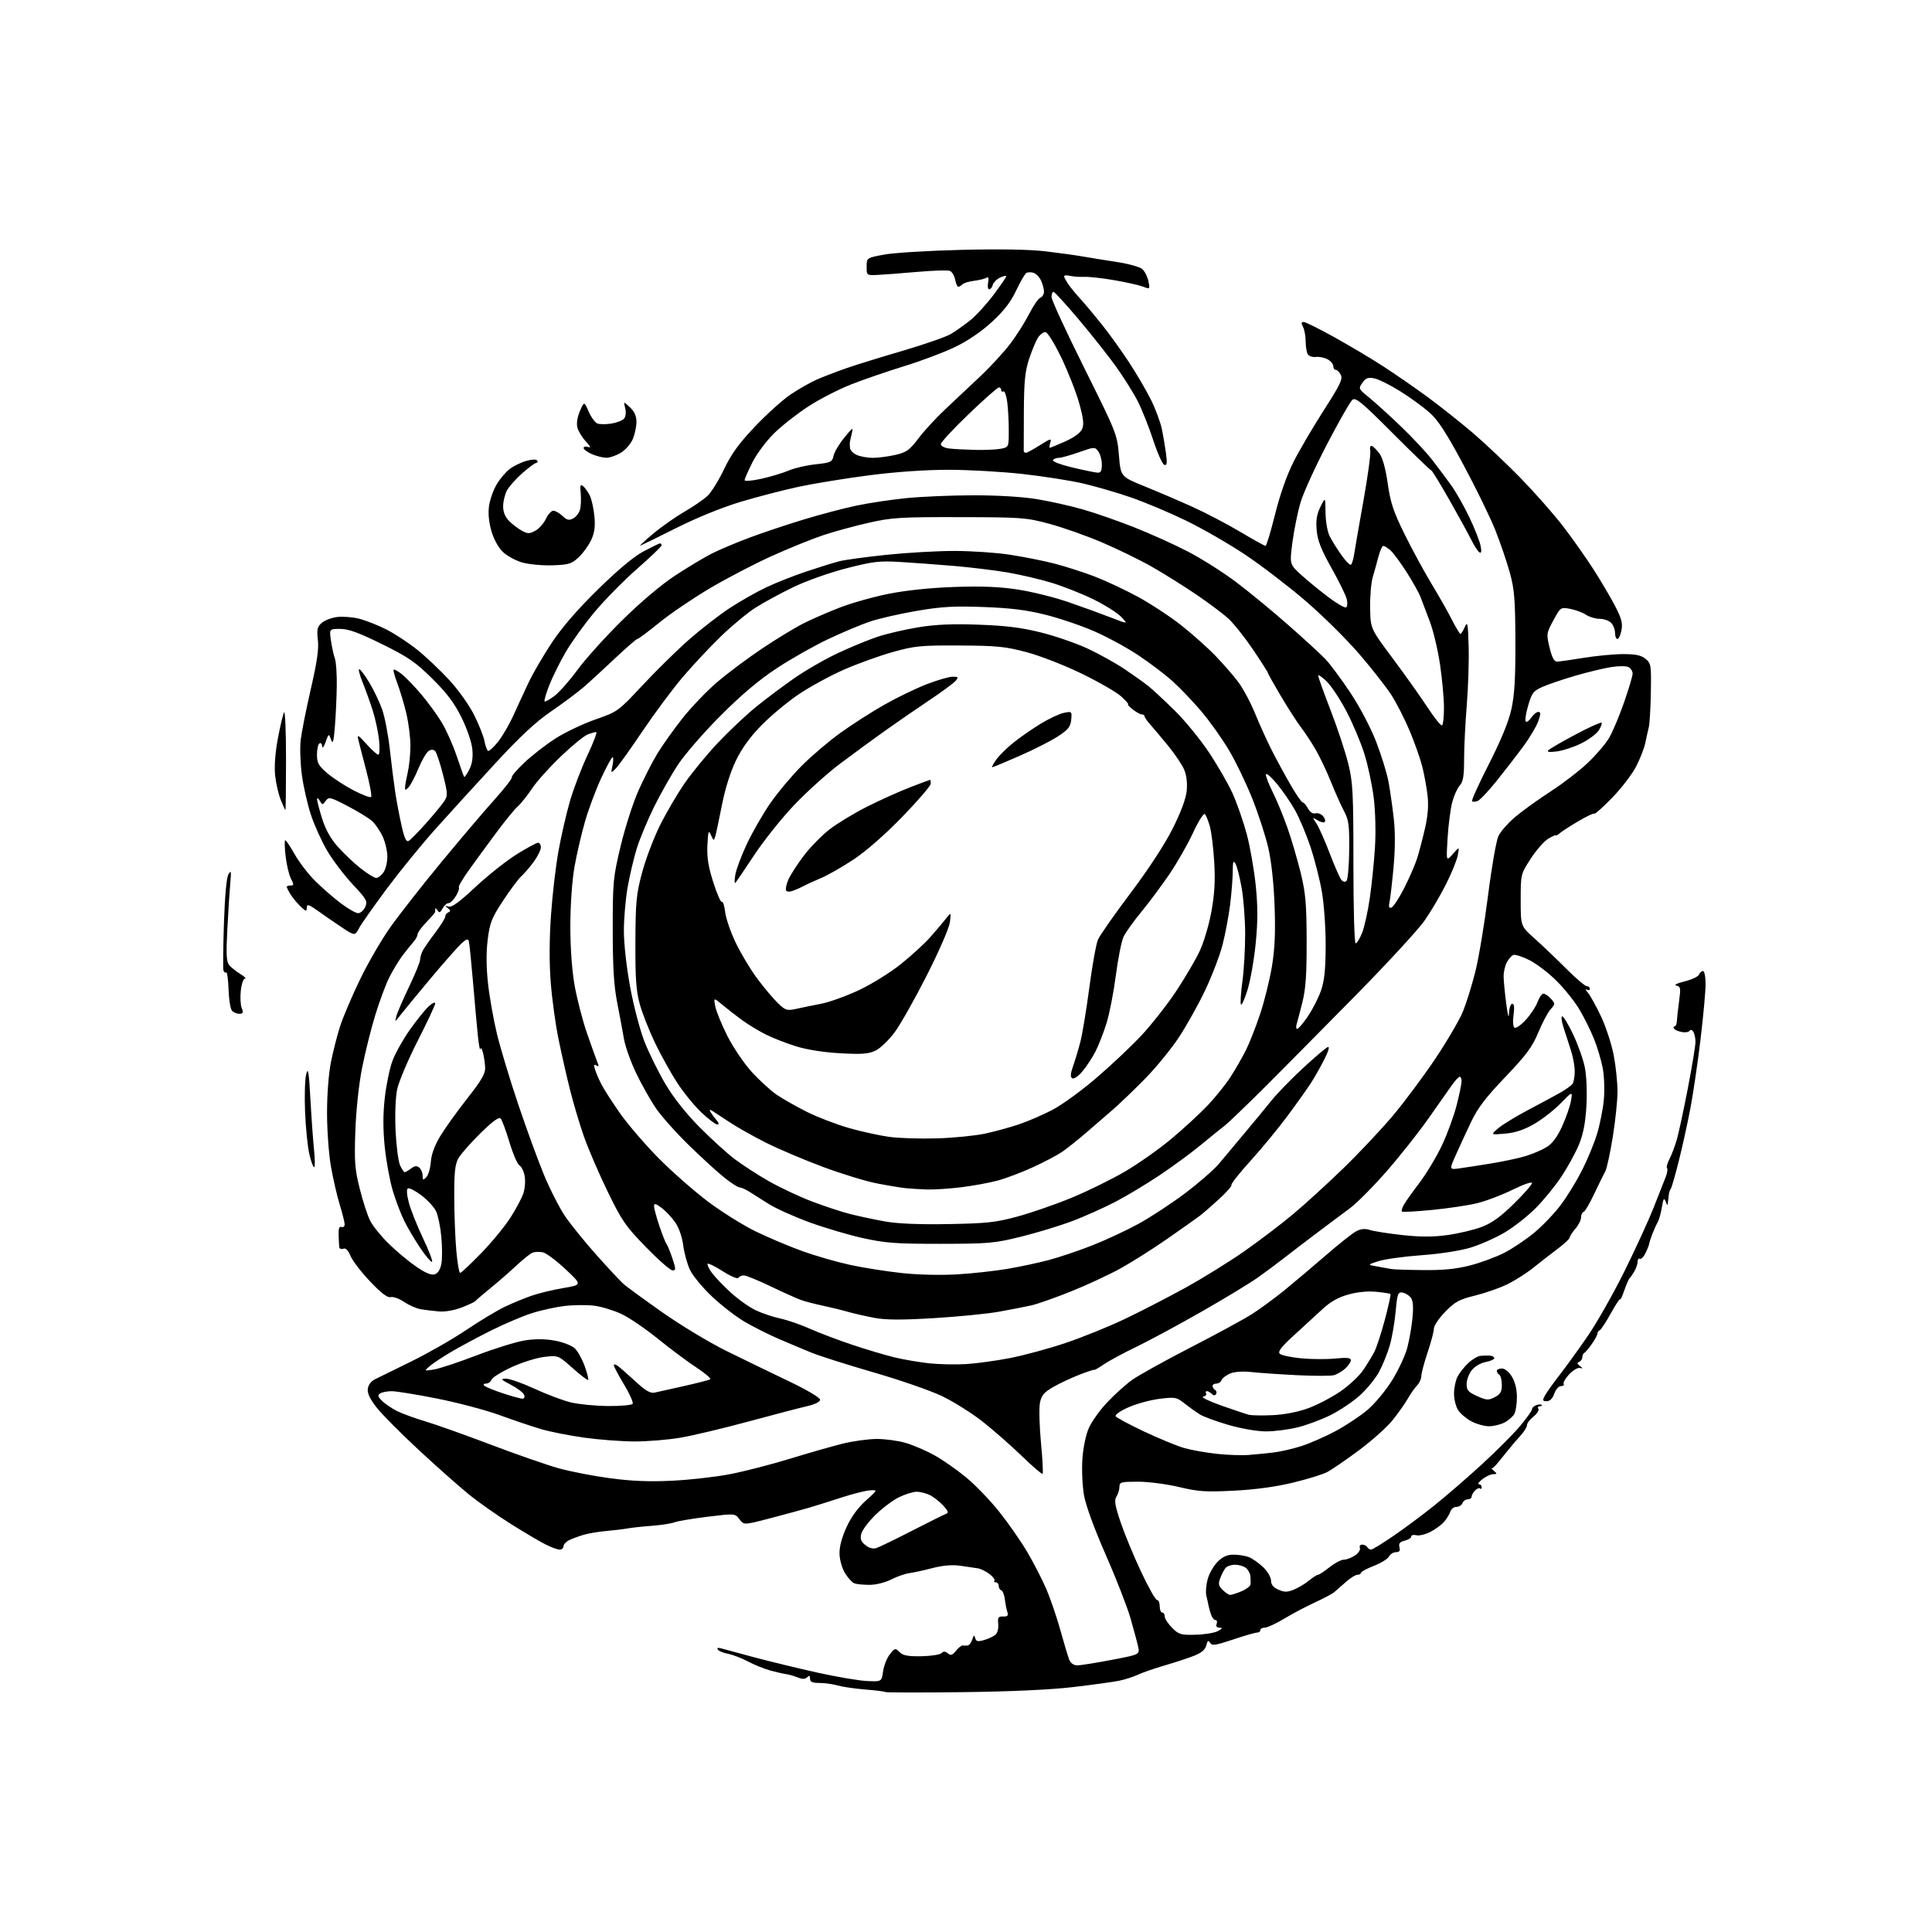 <?xml version="1.0" encoding="UTF-8" standalone="no"?>
<svg 
  version="1.1" 
  xmlns="http://www.w3.org/2000/svg" 
  xmlns:xlink="http://www.w3.org/1999/xlink" 
  xmlns:svg="http://www.w3.org/2000/svg"
  xmlns:rdf="http://www.w3.org/1999/02/22-rdf-syntax-ns#"
  xmlns:cc="http://creativecommons.org/ns#"
  xmlns:dc="http://purl.org/dc/elements/1.1/"
  viewBox="0 0 768 768"
  width="768"
  height="768"
>
<style>svg {background-color: white; }</style>"
<path stroke="none" fill="black" fill-rule="evenodd" d="M382.43,672.66C365.89,672.86 352.16,672.84 351.93,672.61C351.69,672.39 348.12,671.94 344.00,671.61C339.88,671.28 334.93,670.56 333.01,670.01C331.09,669.45 327.82,669.00 325.76,669.00C322.89,669.00 322.00,668.60 322.00,667.30C322.00,666.04 321.71,665.89 320.87,666.73C320.07,667.53 319.00,667.56 317.12,666.81C315.68,666.23 313.60,665.64 312.50,665.49C311.40,665.34 308.57,664.70 306.21,664.06C303.85,663.42 299.87,661.81 297.36,660.48C294.85,659.14 291.27,657.77 289.39,657.41C287.51,657.06 285.69,656.30 285.33,655.73C284.93,655.08 285.42,654.89 286.59,655.23C287.64,655.54 293.68,657.16 300.00,658.85C306.32,660.53 317.65,663.27 325.17,664.94C332.69,666.60 341.45,668.09 344.65,668.23C350.46,668.50 350.46,668.50 351.03,664.42C351.34,662.17 352.54,659.13 353.70,657.65C355.73,655.08 355.90,655.04 357.59,656.73C358.97,658.11 360.88,658.47 366.25,658.38C370.04,658.31 373.64,657.76 374.25,657.15C375.05,656.35 375.74,656.37 376.79,657.24C377.94,658.20 378.59,657.99 380.04,656.19C381.04,654.96 382.23,654.02 382.68,654.09C383.13,654.17 384.01,654.18 384.63,654.12C385.26,654.05 386.09,652.99 386.49,651.75C387.07,649.94 387.30,649.83 387.66,651.16C388.03,652.51 388.69,652.66 391.15,651.96C392.83,651.48 394.85,650.54 395.65,649.87C396.51,649.16 396.99,647.39 396.81,645.58C396.55,642.94 396.83,642.51 398.77,642.58C400.53,642.64 400.90,642.25 400.44,640.80C400.11,639.78 399.66,637.50 399.44,635.73C399.22,633.96 398.58,632.36 398.02,632.17C397.46,631.99 397.00,631.20 397.00,630.42C397.00,629.64 396.48,629.00 395.83,629.00C395.19,629.00 394.95,628.72 395.30,628.37C395.65,628.02 394.81,626.85 393.44,625.78C392.07,624.70 389.95,623.65 388.73,623.44C387.50,623.24 384.34,622.77 381.70,622.40C378.52,621.96 374.81,622.27 370.70,623.33C367.29,624.22 363.12,625.13 361.44,625.35C359.76,625.58 356.51,626.72 354.23,627.88C351.84,629.10 348.19,630.00 345.62,630.00C343.17,630.00 340.46,629.73 339.60,629.40C338.74,629.07 337.10,627.28 335.94,625.41C334.78,623.52 333.79,620.13 333.72,617.76C333.63,614.97 334.58,611.32 336.45,607.20C338.32,603.09 340.99,599.39 344.14,596.56C348.96,592.23 348.96,592.23 345.73,592.45C343.95,592.57 338.90,593.85 334.50,595.29C330.10,596.73 324.25,598.57 321.50,599.37C318.75,600.17 311.82,602.05 306.10,603.55C295.71,606.26 295.71,606.26 293.95,603.93C292.19,601.60 292.19,601.60 281.34,602.92C275.38,603.65 269.44,604.65 268.14,605.14C266.84,605.63 262.79,606.25 259.14,606.53C255.49,606.80 251.15,607.27 249.50,607.57C247.85,607.87 244.03,608.33 241.00,608.60C237.97,608.86 233.93,609.54 232.00,610.11C230.07,610.68 227.49,611.63 226.25,612.24C225.01,612.84 224.00,613.94 224.00,614.67C224.00,615.40 223.31,616.00 222.46,616.00C221.61,616.00 219.03,615.04 216.71,613.86C214.39,612.68 208.22,609.03 203.00,605.75C197.78,602.47 190.46,597.33 186.74,594.34C183.02,591.35 174.08,583.44 166.87,576.77C159.66,570.09 151.99,562.39 149.83,559.66C147.11,556.23 145.99,553.90 146.20,552.13C146.38,550.58 147.49,549.07 149.00,548.31C150.38,547.62 156.90,544.42 163.50,541.19C170.10,537.96 179.93,532.34 185.34,528.69C190.75,525.05 197.69,520.87 200.78,519.41C203.86,517.95 208.68,515.97 211.48,515.01C214.29,514.04 219.92,512.69 224.01,512.00C231.43,510.75 231.43,510.75 224.77,504.50C221.11,501.07 217.04,498.05 215.74,497.80C214.43,497.55 212.64,497.61 211.76,497.92C210.88,498.24 207.99,500.54 205.33,503.03C202.67,505.52 198.03,509.57 195.00,512.03C191.97,514.49 189.27,516.80 188.99,517.17C188.71,517.54 186.24,518.70 183.49,519.76C180.55,520.89 176.85,521.53 174.50,521.32C172.30,521.13 169.08,520.74 167.35,520.46C165.62,520.18 162.61,518.87 160.67,517.55C158.72,516.23 156.32,515.36 155.32,515.62C154.04,515.96 151.60,514.10 147.15,509.42C143.65,505.75 140.14,501.19 139.35,499.28C138.38,496.97 137.42,496.01 136.45,496.38C135.65,496.69 134.93,496.39 134.85,495.72C134.78,495.05 134.66,492.87 134.60,490.88C134.53,488.36 134.88,487.40 135.75,487.74C136.44,488.00 137.00,487.54 137.00,486.71C137.00,485.89 136.12,482.35 135.04,478.86C133.97,475.36 132.39,468.50 131.54,463.62C130.69,458.73 130.00,449.15 130.00,442.33C130.00,435.11 130.65,426.69 131.55,422.21C132.40,417.97 134.03,411.57 135.18,408.00C136.32,404.43 139.86,396.10 143.04,389.50C146.22,382.90 151.70,373.45 155.22,368.50C158.73,363.55 167.73,352.07 175.21,343.00C182.70,333.93 192.21,322.71 196.37,318.09C200.52,313.46 203.72,309.35 203.48,308.96C203.24,308.57 205.45,305.97 208.40,303.19C211.34,300.40 216.86,296.11 220.66,293.65C224.45,291.20 231.63,287.77 236.60,286.03C245.61,282.89 245.69,282.82 255.52,272.30C260.95,266.49 269.24,258.35 273.95,254.21C278.65,250.08 285.88,244.48 290.00,241.77C294.12,239.06 300.65,235.34 304.50,233.52C308.35,231.69 315.55,228.85 320.50,227.19C325.45,225.54 331.30,223.71 333.50,223.14C335.70,222.56 344.20,221.40 352.38,220.55C360.56,219.70 372.71,219.00 379.38,219.01C386.05,219.01 395.87,219.67 401.22,220.48C406.57,221.28 414.51,222.85 418.88,223.97C423.25,225.08 430.48,227.39 434.95,229.10C439.42,230.81 447.21,234.45 452.27,237.20C457.32,239.95 465.07,245.03 469.48,248.50C473.89,251.98 480.04,257.44 483.13,260.66C486.23,263.87 490.34,268.59 492.25,271.15C494.16,273.71 497.17,279.33 498.92,283.65C500.68,287.97 503.72,294.65 505.68,298.50C507.64,302.35 511.01,308.54 513.17,312.25C515.32,315.96 517.44,319.00 517.88,319.00C518.31,319.00 519.24,320.07 519.94,321.38C520.74,322.87 521.85,323.59 522.92,323.31C523.87,323.06 525.23,323.58 525.96,324.45C526.69,325.33 526.98,326.36 526.60,326.74C526.22,327.11 524.94,326.82 523.75,326.08C521.60,324.74 521.60,324.74 523.34,327.40C524.30,328.87 526.67,334.19 528.59,339.24C530.51,344.28 532.59,349.00 533.20,349.74C533.91,350.59 534.66,350.74 535.27,350.13C535.79,349.61 536.27,344.08 536.33,337.84C536.42,328.05 536.15,325.95 534.30,322.50C533.13,320.30 530.76,315.00 529.05,310.73C527.33,306.46 524.54,300.61 522.85,297.73C521.15,294.85 518.55,290.93 517.07,289.00C515.59,287.07 512.05,281.56 509.19,276.74C506.34,271.92 504.00,267.75 504.00,267.48C504.00,267.21 501.35,263.05 498.11,258.24C494.86,253.44 490.48,247.91 488.36,245.96C486.23,244.01 480.45,239.67 475.50,236.31C470.55,232.95 462.63,228.00 457.91,225.31C453.19,222.62 444.29,218.27 438.14,215.65C431.99,213.02 422.58,209.69 417.23,208.25C407.94,205.74 406.34,205.62 381.50,205.57C358.02,205.52 354.53,205.73 345.50,207.77C340.00,209.01 331.90,211.21 327.50,212.66C323.10,214.11 313.84,217.85 306.93,220.97C300.02,224.09 288.87,229.89 282.16,233.87C275.44,237.84 266.38,244.00 262.02,247.55C257.66,251.10 253.76,254.00 253.36,254.00C252.96,254.00 248.95,257.49 244.43,261.75C239.92,266.01 234.27,271.19 231.87,273.26C229.46,275.33 223.69,279.63 219.03,282.82C212.94,286.99 206.69,292.82 196.78,303.56C189.20,311.78 178.56,323.45 173.14,329.50C167.72,335.55 159.06,346.17 153.89,353.10C148.73,360.03 143.72,367.13 142.78,368.88C141.05,372.07 141.05,372.07 135.78,368.57C132.87,366.64 128.59,363.69 126.25,362.00C123.10,359.73 122.00,359.33 122.00,360.47C122.00,361.31 121.80,362.00 121.55,362.00C121.30,362.00 120.06,360.94 118.80,359.64C117.53,358.34 115.94,356.32 115.25,355.15C114.56,353.98 114.00,352.80 114.00,352.51C114.00,352.23 114.69,352.00 115.53,352.00C116.86,352.00 116.88,351.66 115.64,349.25C114.87,347.74 113.91,343.69 113.52,340.25C113.13,336.81 113.07,334.00 113.39,334.00C113.72,334.00 115.41,336.52 117.15,339.61C118.89,342.70 122.52,347.43 125.22,350.12C127.92,352.82 132.50,356.82 135.40,359.01C138.31,361.21 141.44,363.00 142.36,363.00C143.29,363.00 144.55,361.89 145.17,360.53C146.20,358.27 145.79,357.53 140.21,351.56C136.86,347.99 132.32,342.01 130.12,338.28C127.92,334.55 125.00,328.12 123.63,324.00C122.26,319.88 120.63,312.75 120.01,308.16C119.39,303.57 119.17,297.27 119.53,294.16C119.89,291.05 121.70,281.92 123.56,273.87C126.04,263.11 126.78,257.95 126.36,254.37C125.88,250.30 126.12,249.20 127.81,247.67C128.93,246.66 131.66,245.59 133.89,245.29C136.11,244.99 140.09,245.28 142.72,245.94C145.35,246.60 150.20,248.51 153.50,250.18C156.79,251.85 162.28,255.44 165.69,258.15C169.10,260.87 174.83,266.26 178.43,270.15C182.14,274.15 186.47,280.22 188.45,284.17C190.37,288.00 192.23,292.69 192.58,294.58C192.94,296.47 193.56,298.23 193.97,298.48C194.38,298.73 196.15,297.15 197.92,294.95C199.68,292.76 202.49,287.94 204.16,284.23C205.83,280.53 208.56,274.64 210.21,271.14C211.87,267.65 215.94,260.67 219.25,255.64C223.29,249.52 229.34,242.51 237.57,234.42C245.62,226.53 251.93,221.25 255.83,219.17C259.10,217.43 262.05,216.00 262.39,216.00C262.73,216.00 263.00,216.35 263.00,216.78C263.00,217.21 258.66,221.38 253.35,226.03C248.05,230.69 240.43,238.41 236.43,243.20C232.42,247.98 227.25,255.14 224.94,259.11C222.62,263.07 219.67,269.02 218.37,272.33C217.07,275.64 216.22,278.56 216.48,278.81C216.74,279.07 218.53,278.07 220.47,276.59C222.41,275.11 226.52,270.44 229.62,266.20C232.71,261.97 240.64,253.17 247.25,246.65C254.61,239.38 262.79,232.47 268.38,228.79C273.40,225.49 279.98,221.55 283.00,220.02C286.02,218.50 292.77,215.65 298.00,213.70C303.23,211.75 312.90,208.51 319.50,206.51C326.10,204.50 335.55,202.01 340.50,200.98C345.45,199.94 354.37,198.60 360.33,198.01C366.29,197.41 378.21,196.90 386.83,196.89C396.24,196.87 406.30,197.47 412.01,198.39C417.24,199.24 425.57,201.09 430.51,202.52C435.46,203.94 444.68,207.16 451.00,209.66C457.32,212.16 466.87,216.48 472.21,219.25C477.54,222.02 486.09,227.42 491.21,231.26C496.32,235.10 505.68,242.79 512.00,248.36C518.33,253.93 525.01,260.06 526.86,261.99C528.71,263.92 533.15,269.90 536.73,275.27C540.55,281.01 544.81,289.10 547.05,294.87C549.14,300.28 551.36,307.47 551.97,310.85C552.59,314.23 553.51,320.71 554.03,325.25C554.64,330.56 554.62,337.42 553.98,344.50C553.43,350.55 552.71,356.79 552.39,358.37C551.94,360.49 552.13,361.12 553.12,360.79C553.85,360.55 556.15,357.03 558.22,352.96C560.29,348.90 562.61,343.53 563.39,341.04C564.16,338.54 565.55,333.23 566.47,329.23C567.61,324.26 567.93,320.16 567.48,316.23C567.11,313.08 566.18,307.95 565.40,304.84C564.63,301.73 562.37,295.32 560.40,290.59C558.42,285.87 555.10,279.38 553.03,276.17C550.95,272.96 545.16,265.59 540.15,259.78C535.14,253.98 525.62,244.57 518.98,238.87C512.34,233.17 501.64,224.97 495.21,220.65C488.77,216.33 478.10,210.18 471.50,206.97C464.90,203.77 455.00,199.60 449.50,197.71C444.00,195.81 435.45,193.33 430.50,192.18C425.55,191.03 414.75,189.34 406.50,188.42C398.25,187.50 384.98,186.75 377.00,186.75C367.91,186.75 356.16,187.57 345.50,188.94C336.15,190.15 323.55,192.20 317.50,193.50C311.45,194.80 301.10,197.48 294.50,199.46C287.27,201.62 277.16,205.72 269.07,209.77C261.69,213.47 255.16,216.68 254.57,216.90C253.98,217.13 256.21,215.03 259.53,212.25C262.84,209.47 268.47,205.51 272.03,203.45C275.59,201.39 279.74,198.53 281.26,197.10C282.78,195.67 285.74,190.90 287.83,186.50C290.70,180.48 293.72,176.31 300.03,169.65C304.64,164.78 311.02,159.03 314.20,156.86C317.38,154.70 322.13,152.00 324.74,150.86C327.36,149.72 332.65,147.69 336.50,146.35C340.35,145.02 350.48,141.88 359.00,139.39C367.52,136.89 376.07,133.91 378.00,132.76C379.93,131.61 383.38,129.16 385.67,127.33C387.97,125.49 392.13,120.96 394.91,117.25C397.70,113.54 399.99,110.20 399.99,109.84C400.00,109.48 398.90,109.71 397.55,110.34C396.20,110.98 394.90,112.29 394.64,113.25C394.39,114.21 393.76,115.00 393.23,115.00C392.71,115.00 392.51,113.81 392.78,112.35C393.14,110.48 392.94,109.92 392.11,110.43C391.46,110.83 389.27,111.37 387.23,111.62C385.19,111.87 383.09,112.51 382.56,113.04C382.03,113.57 381.30,114.00 380.93,114.00C380.55,114.00 379.99,112.71 379.68,111.13C379.36,109.55 378.41,107.99 377.57,107.67C376.73,107.34 370.97,107.53 364.77,108.07C358.57,108.61 351.48,109.16 349.00,109.28C344.50,109.50 344.50,109.50 344.50,106.00C344.50,102.50 344.50,102.50 351.50,101.20C355.35,100.48 369.18,99.64 382.24,99.32C397.69,98.95 409.40,99.16 415.74,99.92C421.11,100.56 427.75,101.48 430.50,101.97C433.25,102.46 439.28,103.43 443.89,104.13C448.50,104.83 453.08,106.10 454.06,106.95C455.04,107.80 456.14,109.97 456.50,111.76C457.16,114.98 457.14,115.00 454.35,113.94C452.80,113.35 447.75,112.21 443.12,111.41C438.49,110.60 433.08,109.99 431.10,110.06C429.12,110.12 426.49,109.94 425.25,109.64C424.01,109.35 423.00,109.44 423.00,109.83C423.00,110.23 423.77,111.67 424.71,113.03C425.66,114.39 427.87,117.08 429.63,119.00C431.39,120.92 435.16,125.42 438.01,129.00C440.87,132.57 445.66,139.23 448.66,143.79C451.66,148.35 455.62,155.10 457.46,158.79C459.30,162.48 461.27,167.75 461.84,170.50C462.42,173.25 463.17,177.69 463.52,180.36C464.02,184.15 463.86,185.13 462.83,184.79C462.10,184.56 460.11,180.12 458.41,174.93C456.71,169.75 453.95,162.80 452.27,159.50C450.59,156.20 446.70,149.99 443.62,145.70C440.54,141.41 433.86,132.98 428.78,126.95C423.70,120.93 419.19,116.00 418.77,116.00C418.35,116.00 418.00,116.94 418.00,118.09C418.00,119.24 423.87,131.95 431.04,146.34C443.85,172.05 444.09,172.65 444.79,180.99C445.50,189.48 445.50,189.48 455.00,193.33C460.23,195.45 468.77,199.11 474.00,201.47C479.23,203.83 487.75,208.29 492.95,211.38C498.15,214.47 502.70,217.00 503.07,217.00C503.44,217.00 505.13,211.40 506.83,204.56C508.75,196.83 511.50,188.97 514.09,183.81C516.38,179.24 521.81,169.97 526.15,163.22C532.77,152.91 533.87,150.62 532.98,148.97C532.40,147.89 531.50,147.00 530.96,147.00C530.43,147.00 530.00,146.34 530.00,145.54C530.00,144.73 528.99,143.51 527.75,142.84C526.51,142.16 524.43,141.73 523.11,141.89C521.80,142.05 520.35,141.58 519.88,140.84C519.41,140.10 519.02,137.78 519.02,135.68C519.01,133.59 518.53,131.00 517.96,129.93C517.19,128.48 517.25,128.00 518.24,128.00C518.96,128.00 524.49,130.75 530.52,134.10C536.56,137.46 545.33,142.68 550.00,145.72C554.67,148.75 562.55,154.20 567.50,157.83C572.45,161.46 580.55,167.89 585.50,172.11C590.45,176.34 599.03,184.46 604.57,190.15C610.10,195.84 617.58,204.32 621.19,209.00C624.80,213.68 630.22,221.34 633.24,226.03C636.26,230.72 640.19,237.37 641.97,240.80C644.57,245.78 645.09,247.73 644.56,250.51C644.20,252.43 643.48,254.00 642.95,254.00C642.43,254.00 642.00,252.91 642.00,251.57C642.00,250.24 641.29,248.44 640.43,247.57C639.56,246.71 637.52,246.00 635.89,246.00C634.26,246.00 631.80,245.26 630.42,244.36C629.05,243.46 626.21,242.40 624.13,242.02C620.37,241.34 620.32,241.37 617.49,246.59C614.72,251.72 614.68,252.00 615.98,257.43C616.91,261.30 617.81,263.00 618.91,263.00C619.78,262.99 624.55,262.33 629.50,261.51C634.45,260.70 641.49,260.03 645.14,260.02C650.17,260.00 652.34,260.46 654.10,261.88C656.31,263.67 656.42,264.33 656.24,275.13C656.13,281.38 655.77,287.62 655.44,289.00C655.10,290.38 654.47,293.23 654.03,295.34C653.59,297.46 651.94,301.68 650.37,304.73C648.79,307.78 644.52,313.35 640.88,317.10C637.23,320.85 634.04,323.71 633.78,323.44C633.51,323.18 630.64,324.53 627.40,326.45C624.15,328.37 620.84,330.51 620.02,331.22C619.21,331.92 618.54,332.30 618.52,332.05C618.51,331.80 617.15,332.39 615.50,333.37C613.85,334.35 610.70,337.93 608.50,341.32C604.50,347.50 604.50,347.50 604.50,357.83C604.50,368.16 604.50,368.16 610.00,373.05C613.02,375.74 618.65,381.11 622.50,384.97C626.35,388.84 630.06,392.00 630.75,392.00C631.44,392.00 632.00,392.48 632.00,393.06C632.00,393.64 631.44,393.79 630.75,393.39C630.06,392.99 630.26,393.52 631.18,394.58C632.11,395.64 634.46,399.88 636.41,404.00C638.36,408.13 640.64,415.10 641.48,419.50C642.32,423.90 642.99,430.43 642.98,434.00C642.97,437.57 642.12,445.72 641.08,452.10C640.05,458.48 638.72,464.56 638.13,465.60C637.55,466.65 635.58,470.65 633.77,474.50C631.96,478.35 630.04,481.62 629.49,481.77C628.95,481.92 628.50,482.89 628.50,483.93C628.50,484.97 627.49,486.99 626.25,488.42C625.01,489.85 624.00,491.42 624.00,491.91C624.00,492.41 621.86,494.42 619.25,496.38C616.64,498.34 612.25,501.75 609.50,503.96C606.75,506.16 602.02,509.16 599.00,510.61C595.98,512.07 590.23,514.06 586.24,515.04C580.01,516.58 578.35,517.49 574.49,521.46C572.02,524.00 570.00,526.99 570.00,528.11C570.00,529.23 568.88,533.50 567.50,537.59C566.12,541.69 565.00,545.93 565.00,547.02C565.00,548.11 564.21,549.82 563.25,550.82C562.29,551.81 560.63,554.18 559.57,556.07C558.50,557.95 555.80,561.78 553.57,564.56C551.33,567.34 545.29,572.74 540.14,576.56C534.99,580.38 529.34,584.25 527.58,585.17C525.83,586.10 519.69,587.99 513.94,589.38C507.15,591.03 498.96,592.14 490.50,592.57C479.23,593.14 476.32,592.94 468.67,591.11C463.79,589.95 456.52,589.00 452.42,589.00C445.65,589.00 445.00,589.18 445.00,591.01C445.00,592.12 444.47,593.87 443.82,594.91C442.87,596.43 443.19,598.38 445.47,605.15C447.02,609.74 450.67,618.56 453.58,624.75C456.48,630.94 459.34,636.00 459.93,636.00C460.52,636.00 461.00,637.12 461.00,638.50C461.00,639.88 461.45,641.00 462.00,641.00C462.55,641.00 463.00,641.71 463.00,642.58C463.00,643.44 464.32,645.47 465.93,647.08C468.61,649.76 469.38,649.99 475.35,649.83C478.93,649.73 482.90,649.07 484.18,648.36C485.98,647.36 486.11,647.06 484.78,647.04C483.67,647.01 483.27,646.47 483.64,645.50C483.95,644.67 483.75,644.00 483.17,644.00C482.60,644.00 481.79,642.99 481.38,641.75C480.96,640.51 480.51,638.85 480.37,638.06C480.23,637.27 479.86,635.56 479.53,634.27C479.21,632.98 479.44,630.07 480.05,627.80C480.66,625.54 482.44,622.41 484.00,620.84C486.05,618.80 487.83,618.00 490.36,618.00C492.29,618.00 495.01,618.43 496.41,618.96C497.80,619.50 500.36,621.29 502.10,622.94C503.87,624.64 505.25,626.97 505.25,628.29C505.25,629.91 506.15,631.02 508.17,631.91C510.55,632.97 511.68,632.97 514.29,631.92C516.06,631.21 518.77,629.59 520.33,628.32C521.88,627.04 523.51,626.00 523.94,626.00C524.37,626.00 526.42,624.65 528.50,623.00C530.58,621.35 533.13,620.00 534.17,620.00C535.22,620.00 537.20,619.26 538.59,618.35C539.97,617.44 540.87,616.10 540.58,615.35C540.30,614.61 540.70,614.00 541.47,614.00C542.25,614.00 543.16,614.45 543.50,615.00C543.84,615.55 544.52,616.00 545.02,616.00C545.52,616.00 549.43,613.61 553.71,610.69C558.00,607.77 565.33,602.32 570.00,598.58C574.67,594.85 583.24,587.45 589.02,582.14C594.81,576.84 601.67,569.96 604.27,566.85C606.87,563.74 609.00,560.75 609.00,560.20C609.00,559.66 609.74,558.93 610.64,558.58C611.55,558.24 612.52,558.19 612.81,558.48C613.10,558.76 612.78,559.00 612.11,559.00C611.43,559.00 611.17,559.47 611.52,560.04C611.88,560.61 611.00,561.99 609.58,563.11C608.16,564.23 607.00,565.76 607.00,566.52C607.00,567.28 605.86,569.13 604.46,570.64C603.06,572.15 600.70,574.92 599.21,576.80C597.72,578.69 595.78,581.07 594.90,582.09C594.02,583.12 593.11,583.86 592.89,583.73C592.66,583.60 593.13,584.06 593.93,584.75C595.18,585.83 595.13,586.00 593.60,586.00C592.62,586.00 590.67,586.90 589.27,588.00C587.87,589.10 587.24,590.00 587.87,590.00C588.49,590.00 589.00,590.53 589.00,591.17C589.00,591.81 588.72,592.05 588.38,591.71C588.04,591.37 587.14,591.72 586.38,592.48C585.62,593.24 585.00,594.34 585.00,594.93C585.00,595.52 584.31,596.00 583.47,596.00C582.63,596.00 581.68,596.67 581.36,597.50C581.05,598.33 579.96,599.00 578.96,599.00C577.96,599.00 576.87,599.85 576.54,600.88C576.21,601.92 575.09,603.75 574.04,604.95C573.00,606.16 570.53,607.97 568.55,608.97C566.58,609.98 564.07,610.57 562.98,610.28C561.89,610.00 561.00,610.22 561.00,610.77C561.00,611.33 559.83,612.08 558.40,612.44C556.43,612.93 555.92,613.57 556.30,615.05C556.67,616.47 556.31,617.00 554.94,617.00C553.91,617.00 552.65,617.79 552.13,618.75C551.61,619.71 548.90,621.39 546.10,622.47C543.29,623.55 541.00,624.79 541.00,625.22C541.00,625.65 540.37,626.00 539.61,626.00C538.84,626.00 536.82,627.24 535.13,628.75C533.43,630.26 531.34,632.10 530.47,632.83C529.61,633.57 526.11,635.44 522.70,636.99C519.29,638.55 513.83,641.43 510.56,643.41C507.29,645.38 503.80,647.00 502.81,647.00C501.81,647.00 501.00,647.45 501.00,648.00C501.00,648.55 500.44,648.99 499.75,648.97C499.06,648.95 494.77,650.19 490.21,651.72C483.18,654.08 481.79,654.28 481.03,653.05C480.33,651.91 480.01,652.12 479.52,654.06C479.10,655.76 477.61,657.03 474.70,658.18C472.39,659.10 467.12,660.83 463.00,662.03C458.88,663.23 454.07,664.90 452.32,665.73C450.56,666.56 447.19,667.64 444.82,668.13C442.44,668.61 434.20,669.75 426.50,670.65C417.53,671.70 401.69,672.43 382.43,672.66zM428.23,662.00C429.48,662.01 435.58,661.04 441.80,659.85C453.09,657.70 453.09,657.70 452.43,654.60C452.06,652.90 450.69,647.80 449.39,643.28C448.09,638.75 443.66,627.39 439.54,618.03C434.92,607.51 431.62,598.46 430.90,594.34C430.26,590.67 429.97,584.20 430.27,579.96C430.58,575.43 431.64,570.35 432.84,567.63C433.97,565.08 437.26,560.49 440.16,557.43C443.05,554.37 447.46,550.38 449.96,548.58C452.46,546.78 462.88,540.99 473.13,535.71C483.38,530.44 494.41,524.45 497.63,522.40C500.86,520.34 506.68,516.08 510.57,512.91C514.46,509.75 521.89,503.48 527.07,498.98C532.26,494.48 537.70,490.18 539.16,489.42C541.04,488.45 542.65,488.31 544.66,488.96C546.22,489.46 552.00,490.36 557.50,490.96C564.76,491.75 569.67,491.75 575.42,490.95C579.77,490.34 585.84,488.91 588.90,487.76C592.99,486.23 596.40,483.79 601.74,478.56C605.73,474.64 609.00,470.91 609.00,470.27C609.00,469.63 605.58,470.81 601.25,472.95C596.99,475.06 590.58,477.48 587.00,478.33C583.42,479.19 575.38,480.38 569.12,480.98C562.87,481.59 557.54,481.88 557.29,481.63C557.04,481.38 557.33,480.24 557.94,479.11C558.55,477.97 561.36,474.00 564.19,470.27C567.02,466.55 571.07,459.80 573.20,455.28C575.33,450.76 577.95,443.61 579.03,439.37C580.11,435.14 581.00,430.85 581.00,429.84C581.00,428.83 580.66,428.01 580.25,428.03C579.84,428.04 578.47,429.51 577.21,431.28C575.95,433.05 571.77,439.00 567.91,444.50C564.06,450.00 556.54,459.50 551.20,465.61C545.87,471.72 539.25,478.37 536.50,480.39C533.75,482.41 527.67,486.95 523.00,490.48C518.33,494.01 512.48,498.48 510.00,500.42C507.52,502.36 502.94,505.75 499.82,507.97C496.69,510.18 486.67,516.25 477.54,521.46C468.41,526.67 456.80,532.94 451.72,535.38C446.65,537.82 440.81,540.97 438.75,542.38C436.69,543.79 435.00,544.76 435.00,544.54C435.00,544.33 432.25,545.23 428.89,546.54C425.53,547.86 420.83,550.08 418.44,551.49C414.91,553.55 413.95,554.74 413.38,557.77C413.00,559.82 413.18,566.88 413.80,573.45C414.42,580.03 414.71,585.62 414.46,585.87C414.20,586.13 410.51,582.97 406.25,578.84C401.99,574.72 394.98,568.57 390.68,565.17C386.37,561.77 379.08,557.19 374.47,554.98C369.86,552.78 357.63,548.54 347.29,545.55C336.96,542.56 325.80,539.02 322.50,537.68C319.20,536.33 313.26,533.83 309.30,532.12C305.34,530.40 299.34,527.38 295.97,525.40C292.59,523.42 286.76,518.91 283.01,515.37C279.26,511.83 275.31,507.04 274.24,504.72C273.16,502.40 271.97,498.02 271.58,495.00C271.17,491.73 269.89,488.05 268.43,485.93C267.08,483.97 264.63,481.36 262.99,480.15C260.56,478.35 260.00,478.23 260.00,479.50C260.00,480.36 260.94,483.86 262.09,487.28C263.24,490.70 264.53,493.95 264.95,494.50C265.37,495.05 266.43,497.64 267.30,500.25C268.72,504.52 268.72,505.00 267.33,505.00C266.48,505.00 261.73,500.84 256.78,495.75C248.63,487.37 247.19,485.28 241.47,473.50C238.00,466.35 233.77,456.51 232.07,451.64C230.37,446.77 227.90,438.45 226.57,433.14C225.24,427.84 223.19,418.77 222.01,413.00C220.82,407.23 219.43,397.10 218.92,390.50C218.32,382.73 218.36,373.30 219.03,363.77C219.59,355.66 220.93,344.19 222.01,338.27C223.08,332.34 225.12,323.45 226.55,318.50C227.98,313.55 231.12,305.34 233.51,300.25C235.91,295.16 237.48,291.00 237.00,291.00C236.52,291.00 234.99,291.43 233.59,291.97C232.19,292.50 227.40,296.42 222.93,300.69C218.46,304.96 213.30,310.72 211.46,313.50C209.61,316.27 207.07,319.46 205.80,320.58C204.54,321.69 200.68,326.41 197.24,331.05C193.80,335.70 188.93,342.36 186.42,345.85C183.91,349.34 182.11,352.44 182.40,352.74C182.70,353.04 182.19,354.57 181.26,356.14C180.33,357.71 179.01,359.00 178.32,359.00C177.63,359.00 176.56,359.96 175.93,361.14C175.01,362.84 174.61,362.99 173.91,361.89C173.43,361.12 173.02,360.84 173.02,361.25C173.01,361.66 173.00,362.22 172.99,362.49C172.99,362.76 171.41,364.60 169.49,366.58C167.57,368.55 166.00,370.72 166.00,371.40C166.00,372.07 165.21,373.50 164.25,374.56C163.29,375.63 161.33,378.08 159.89,380.00C158.46,381.93 156.15,385.75 154.76,388.50C153.37,391.25 150.86,398.00 149.18,403.50C147.49,409.00 145.14,418.45 143.94,424.50C142.64,431.06 141.56,441.16 141.26,449.53C140.82,461.79 141.04,464.70 143.00,472.53C144.23,477.46 146.09,483.19 147.14,485.25C148.18,487.31 151.48,491.40 154.47,494.34C157.46,497.29 162.36,501.38 165.36,503.45C169.11,506.03 171.42,507.00 172.80,506.56C174.08,506.16 175.02,504.68 175.45,502.41C175.81,500.48 175.81,495.65 175.44,491.70C175.07,487.74 174.13,483.15 173.35,481.50C172.57,479.85 169.94,477.00 167.51,475.17C165.08,473.33 162.66,472.09 162.13,472.42C161.55,472.78 161.70,474.97 162.53,478.10C163.27,480.90 165.77,487.20 168.10,492.10C170.43,496.99 172.07,501.26 171.76,501.58C171.44,501.89 169.40,499.53 167.23,496.33C165.05,493.12 162.15,488.25 160.78,485.50C159.41,482.75 157.32,477.28 156.14,473.34C154.96,469.40 153.53,461.60 152.95,456.01C152.23,448.93 152.23,442.97 152.95,436.45C153.53,431.29 154.91,424.63 156.03,421.65C157.14,418.67 160.24,413.14 162.91,409.37C165.57,405.59 168.94,401.41 170.38,400.08C171.82,398.74 173.00,398.20 173.00,398.87C173.00,399.55 169.86,406.26 166.02,413.80C162.18,421.33 158.53,429.96 157.89,432.97C157.21,436.23 156.95,442.90 157.25,449.47C157.53,455.54 158.34,461.74 159.04,463.25C159.74,464.76 160.59,465.99 160.91,465.97C161.23,465.95 162.36,465.28 163.42,464.49C164.84,463.41 165.68,463.32 166.67,464.14C167.40,464.75 168.00,466.19 168.00,467.34C168.00,469.17 168.18,469.25 169.46,467.96C170.26,467.16 171.07,464.42 171.26,461.87C171.49,458.82 172.78,455.31 175.05,451.55C176.95,448.42 181.75,441.73 185.73,436.68C191.26,429.66 192.94,426.79 192.86,424.50C192.81,422.85 192.42,420.15 192.00,418.50C191.58,416.85 191.11,416.18 190.96,417.00C190.81,417.82 190.37,415.57 189.99,412.00C189.61,408.43 188.73,398.75 188.04,390.50C187.34,382.25 186.59,374.87 186.36,374.10C186.05,373.04 185.31,373.29 183.36,375.10C181.94,376.42 176.43,382.68 171.13,389.00C165.83,395.32 160.46,401.85 159.19,403.50C156.99,406.37 156.92,406.39 157.54,404.00C157.89,402.62 160.16,397.36 162.59,392.30C165.01,387.23 167.00,382.37 167.00,381.48C167.00,380.59 167.49,378.96 168.08,377.84C168.68,376.73 170.93,373.50 173.08,370.66C175.23,367.82 176.99,364.98 177.00,364.33C177.00,363.69 177.56,362.94 178.25,362.66C179.19,362.28 179.13,361.87 178.00,360.98C176.72,359.98 176.76,359.89 178.28,360.39C179.57,360.80 182.58,358.61 189.00,352.60C193.92,348.01 201.28,342.17 205.36,339.62C209.43,337.08 213.27,335.00 213.89,335.00C214.50,335.00 215.00,335.83 215.00,336.85C215.00,337.87 213.72,340.45 212.15,342.60C210.58,344.74 208.35,347.33 207.21,348.35C206.06,349.37 202.80,353.73 199.97,358.05C195.42,364.97 194.71,366.79 193.87,373.54C193.24,378.63 193.28,384.46 194.00,391.00C194.59,396.39 196.19,405.39 197.55,410.99C198.90,416.59 202.68,429.12 205.95,438.84C209.21,448.55 213.84,461.23 216.23,467.00C218.62,472.77 222.42,480.21 224.67,483.53C226.93,486.84 232.58,493.81 237.24,499.03C241.90,504.24 246.69,509.37 247.90,510.44C249.10,511.51 256.03,516.56 263.29,521.67C270.56,526.78 281.90,533.63 288.50,536.89C295.10,540.16 306.24,545.57 313.25,548.91C320.64,552.44 326.00,555.58 326.00,556.40C326.00,557.27 324.02,558.25 320.75,559.00C317.86,559.66 307.40,562.40 297.50,565.08C287.60,567.76 275.50,570.64 270.62,571.48C265.73,572.32 257.54,573.00 252.40,573.00C247.27,573.00 238.20,572.32 232.25,571.49C226.30,570.66 218.52,569.12 214.97,568.06C211.41,567.01 204.04,564.52 198.59,562.53C193.15,560.54 181.99,557.59 173.79,555.96C165.60,554.33 157.46,553.01 155.70,553.02C153.94,553.02 151.88,553.42 151.13,553.90C150.03,554.60 150.16,555.16 151.84,556.84C152.98,557.98 155.62,559.79 157.71,560.85C159.79,561.91 164.88,563.77 169.00,564.99C173.12,566.21 184.82,570.37 195.00,574.24C205.18,578.10 217.32,582.33 222.00,583.64C226.68,584.95 235.90,586.74 242.50,587.62C251.08,588.77 258.12,589.05 267.21,588.61C274.20,588.27 284.55,587.10 290.21,586.00C295.87,584.91 306.57,582.15 314.00,579.87C321.43,577.59 330.88,574.89 335.00,573.87C339.12,572.85 345.23,572.01 348.57,572.01C351.91,572.00 357.08,572.71 360.07,573.59C363.06,574.46 368.20,576.68 371.50,578.52C374.80,580.35 380.47,584.32 384.09,587.32C387.72,590.33 393.57,596.39 397.09,600.79C400.62,605.20 405.63,612.38 408.24,616.76C410.84,621.14 414.32,627.90 415.98,631.79C417.63,635.67 420.14,643.04 421.56,648.17C422.97,653.30 424.54,658.51 425.04,659.75C425.61,661.15 426.81,662.00 428.23,662.00zM489.03,634.00C489.60,634.00 491.62,633.35 493.53,632.55C495.44,631.75 497.05,630.52 497.12,629.80C497.18,629.09 497.15,627.60 497.04,626.50C496.94,625.40 496.13,623.94 495.24,623.25C494.35,622.56 492.41,622.00 490.93,622.00C489.45,622.00 487.77,622.58 487.18,623.28C486.59,623.99 485.65,625.80 485.08,627.30C484.21,629.57 484.37,630.37 486.02,632.02C487.11,633.11 488.46,634.00 489.03,634.00zM348.32,615.40C349.45,615.04 355.83,611.95 362.50,608.52C369.18,605.09 375.28,602.06 376.07,601.78C377.18,601.39 376.94,600.67 375.00,598.54C373.62,597.04 371.28,595.18 369.80,594.40C368.31,593.63 365.89,593.00 364.41,593.00C362.93,593.00 359.72,594.00 357.27,595.22C354.82,596.44 350.61,599.62 347.92,602.27C345.22,604.93 342.72,608.28 342.36,609.72C341.85,611.73 342.23,612.77 343.99,614.19C345.44,615.37 347.03,615.81 348.32,615.40zM496.50,578.36C499.25,578.14 503.73,577.69 506.46,577.36C509.18,577.03 514.13,575.87 517.46,574.80C520.78,573.72 526.88,571.04 531.00,568.83C535.12,566.62 540.84,562.82 543.70,560.37C546.56,557.93 550.91,552.68 553.37,548.71C555.83,544.75 558.52,539.02 559.35,536.00C560.17,532.98 561.13,527.58 561.47,524.00C561.92,519.38 561.72,517.01 560.80,515.82C560.08,514.89 558.60,513.99 557.51,513.82C555.71,513.53 555.44,514.26 554.79,521.37C554.40,525.69 553.34,531.77 552.45,534.87C551.55,537.97 549.64,542.68 548.20,545.35C546.76,548.01 543.32,552.22 540.57,554.69C537.82,557.17 532.63,560.66 529.04,562.46C525.44,564.26 519.55,566.47 515.94,567.37C512.33,568.27 506.64,569.00 503.30,569.00C499.75,569.00 493.53,567.93 488.36,566.44C483.49,565.03 478.30,563.12 476.84,562.19C475.38,561.26 472.68,559.32 470.84,557.87C467.69,555.39 467.13,555.28 460.91,556.06C457.28,556.51 451.74,558.03 448.59,559.42C445.34,560.85 443.13,562.40 443.49,562.98C443.84,563.55 448.93,566.28 454.79,569.05C460.66,571.81 467.78,574.75 470.61,575.58C473.45,576.40 479.31,577.45 483.63,577.92C487.96,578.39 493.75,578.59 496.50,578.36zM591.80,566.96C589.98,566.93 586.88,566.06 584.90,565.01C582.92,563.96 580.56,561.97 579.65,560.59C578.74,559.20 578.00,556.23 578.00,553.99C578.00,551.74 578.63,548.69 579.41,547.20C580.19,545.72 582.10,543.30 583.66,541.84C585.22,540.37 587.40,539.08 588.50,538.97C589.60,538.86 591.29,538.82 592.25,538.88C593.21,538.95 594.00,539.40 594.00,539.89C594.00,540.38 592.44,541.07 590.54,541.43C588.57,541.80 586.21,543.19 585.04,544.67C583.92,546.10 583.00,548.58 583.00,550.18C583.00,552.64 583.66,553.39 587.19,554.97C590.96,556.66 591.67,556.70 594.19,555.40C596.44,554.24 597.00,553.26 597.00,550.53C597.00,548.65 596.55,546.84 596.00,546.50C595.45,546.16 595.00,545.46 595.00,544.94C595.00,544.42 595.91,544.00 597.01,544.00C598.21,544.00 599.83,545.31 601.01,547.25C602.26,549.30 602.99,552.28 603.00,555.32C603.00,557.96 602.54,561.00 601.97,562.06C601.40,563.11 599.63,564.66 598.02,565.49C596.41,566.32 593.61,566.98 591.80,566.96zM506.00,562.54C510.63,562.32 515.99,561.28 520.00,559.81C523.58,558.50 529.29,555.52 532.71,553.20C536.12,550.88 540.22,547.07 541.82,544.74C543.41,542.41 545.44,539.09 546.33,537.36C547.22,535.63 549.10,529.84 550.53,524.50C551.95,519.15 552.94,514.61 552.73,514.39C552.52,514.18 549.94,513.78 547.00,513.50C543.65,513.18 539.53,513.59 535.94,514.60C531.97,515.71 528.84,517.48 525.76,520.35C523.31,522.63 518.22,527.31 514.44,530.74C509.33,535.39 507.87,537.27 508.72,538.12C509.34,538.74 513.15,539.57 517.18,539.95C521.20,540.34 527.31,540.38 530.75,540.04C535.41,539.58 537.00,539.74 537.00,540.67C537.00,541.36 536.00,542.86 534.77,544.00C533.54,545.14 531.48,546.34 530.18,546.67C528.88,547.00 522.35,546.99 515.66,546.66C508.97,546.33 500.89,545.78 497.69,545.43C494.06,545.04 490.81,545.25 489.01,545.99C487.44,546.65 485.90,547.82 485.60,548.59C485.31,549.37 484.37,550.00 483.53,550.00C482.69,550.00 482.00,550.42 482.00,550.94C482.00,551.46 482.46,552.16 483.02,552.51C483.58,552.86 483.75,553.60 483.40,554.16C482.98,554.84 482.41,554.81 481.69,554.09C481.09,553.49 480.21,553.00 479.74,553.00C479.27,553.00 479.14,553.42 479.45,553.92C479.77,554.43 479.23,555.01 478.26,555.20C477.29,555.39 480.55,556.98 485.50,558.73C490.45,560.47 495.40,562.13 496.50,562.40C497.60,562.67 501.88,562.74 506.00,562.54zM241.69,558.92C246.75,558.96 251.15,558.56 251.49,558.02C251.82,557.48 250.27,554.02 248.05,550.33C245.82,546.64 244.00,543.21 244.00,542.69C244.00,542.18 244.79,542.36 245.75,543.10C246.71,543.83 249.85,546.60 252.72,549.24C256.62,552.84 258.51,553.93 260.22,553.58C261.47,553.31 266.77,552.14 271.98,550.96C277.20,549.79 281.85,548.59 282.32,548.30C282.79,548.01 280.32,545.90 276.84,543.61C273.35,541.32 266.46,536.18 261.53,532.19C256.60,528.20 250.11,523.78 247.11,522.36C244.11,520.94 239.28,519.46 236.38,519.06C233.47,518.67 228.05,518.71 224.34,519.16C220.63,519.61 214.65,520.94 211.05,522.13C207.45,523.31 200.45,526.30 195.50,528.76C190.55,531.22 183.55,534.95 179.95,537.05C176.35,539.14 172.30,541.80 170.95,542.95C168.50,545.05 168.50,545.05 172.50,544.40C174.70,544.04 182.34,541.51 189.48,538.77C196.63,536.04 205.25,533.36 208.65,532.83C212.81,532.18 216.73,532.22 220.61,532.93C223.78,533.52 227.32,534.89 228.48,535.98C229.64,537.07 231.41,540.25 232.41,543.03C233.42,545.82 234.04,548.29 233.80,548.53C233.56,548.77 230.78,546.67 227.63,543.85C221.89,538.74 221.89,538.74 216.33,539.39C213.27,539.75 207.45,541.58 203.38,543.46C199.31,545.34 195.71,547.58 195.39,548.44C195.06,549.30 194.07,550.00 193.19,550.00C192.23,550.00 191.98,550.34 192.55,550.87C193.07,551.35 196.40,552.70 199.94,553.87C203.49,555.04 206.96,556.00 207.66,556.00C208.40,556.00 208.69,555.35 208.34,554.46C208.02,553.61 205.67,551.83 203.13,550.50C199.08,548.39 198.83,548.09 201.11,548.05C202.55,548.02 207.67,549.82 212.49,552.05C217.32,554.28 223.80,556.72 226.88,557.47C229.97,558.22 236.64,558.87 241.69,558.92zM614.87,557.00C613.18,557.00 613.08,556.72 614.11,554.79C614.76,553.58 617.41,549.87 619.99,546.54C622.58,543.22 627.62,536.23 631.21,531.00C634.80,525.77 641.30,514.30 645.67,505.50C650.03,496.70 655.30,485.23 657.37,480.00C659.44,474.77 661.61,469.25 662.20,467.72C662.79,466.19 663.00,464.67 662.67,464.34C662.35,464.01 662.78,462.40 663.63,460.75C664.49,459.09 665.79,455.66 666.53,453.12C667.27,450.58 669.25,441.37 670.94,432.65C672.62,423.94 673.99,415.61 673.98,414.15C673.98,412.69 673.58,410.89 673.11,410.14C672.60,409.34 672.00,409.19 671.65,409.76C671.32,410.29 669.91,410.51 668.51,410.25C667.11,409.98 665.73,409.36 665.43,408.88C665.13,408.40 665.25,408.00 665.69,408.00C666.14,408.00 666.55,406.99 666.61,405.75C666.66,404.51 667.06,400.96 667.48,397.85C668.17,392.78 668.06,392.15 666.38,391.80C665.27,391.56 666.62,390.87 669.67,390.12C672.52,389.41 675.09,388.20 675.39,387.42C675.69,386.64 676.40,386.00 676.97,386.00C677.55,386.00 678.00,388.31 677.99,391.25C677.99,394.14 677.08,404.07 675.97,413.33C674.86,422.59 673.03,434.96 671.91,440.83C670.79,446.70 668.74,455.98 667.36,461.46C665.99,466.94 664.56,471.89 664.21,472.46C663.85,473.03 663.50,473.95 663.43,474.50C663.36,475.05 663.20,476.40 663.08,477.50C662.86,479.47 662.85,479.47 662.09,477.54C661.48,475.98 661.18,476.46 660.64,479.83C660.27,482.17 659.52,484.86 658.98,485.79C658.44,486.73 657.48,488.85 656.84,490.50C656.21,492.15 655.63,493.95 655.55,494.50C655.48,495.05 654.81,496.72 654.06,498.22C653.32,499.71 652.32,500.70 651.85,500.41C651.38,500.12 651.00,500.59 651.00,501.45C651.00,502.32 650.44,504.03 649.75,505.26C649.06,506.49 648.21,507.73 647.87,508.00C647.52,508.27 646.53,510.52 645.66,513.00C644.80,515.48 644.07,517.05 644.04,516.50C644.00,515.95 642.36,518.42 640.37,522.00C638.39,525.58 636.37,528.65 635.89,528.83C635.40,529.02 635.00,529.60 635.00,530.12C635.00,530.65 633.99,532.53 632.75,534.29C631.51,536.06 630.16,537.65 629.75,537.83C629.34,538.02 629.00,538.77 629.00,539.50C629.00,540.23 628.44,541.06 627.75,541.34C626.81,541.72 626.87,542.12 628.00,542.97C629.32,543.95 629.31,544.05 627.94,543.79C627.08,543.63 625.17,544.79 623.71,546.38C622.24,547.96 621.28,549.65 621.58,550.13C621.87,550.61 621.39,551.00 620.51,551.00C619.62,551.00 618.43,552.34 617.85,554.00C617.17,555.94 616.12,557.00 614.87,557.00zM384.00,542.25C388.12,542.00 396.00,540.92 401.50,539.85C407.00,538.78 416.90,536.10 423.50,533.88C430.10,531.67 440.68,527.39 447.00,524.38C453.32,521.37 464.17,515.78 471.09,511.97C478.02,508.16 488.60,501.61 494.59,497.42C500.59,493.22 509.32,486.59 514.00,482.67C518.67,478.76 527.62,470.60 533.89,464.53C540.15,458.46 549.06,449.00 553.68,443.51C558.30,438.02 565.92,427.79 570.60,420.80C575.28,413.80 580.22,405.35 581.57,402.02C582.92,398.70 585.13,391.59 586.47,386.24C587.82,380.88 590.08,367.30 591.51,356.06C592.93,344.81 594.79,334.14 595.64,332.35C596.49,330.55 599.51,327.12 602.34,324.73C605.18,322.33 611.51,317.78 616.41,314.60C621.31,311.43 627.99,306.29 631.26,303.17C634.53,300.05 638.32,295.61 639.67,293.30C641.02,290.99 643.67,284.69 645.56,279.30C647.44,273.91 648.98,268.73 648.99,267.80C649.00,266.86 648.29,265.70 647.42,265.21C646.53,264.72 643.53,264.69 640.56,265.16C637.65,265.61 631.28,267.14 626.39,268.56C621.50,269.97 615.61,271.97 613.30,272.99C609.51,274.66 608.94,275.39 607.46,280.50C606.55,283.60 606.13,286.45 606.52,286.82C606.90,287.20 607.90,286.49 608.73,285.25C609.56,284.01 610.81,283.00 611.50,283.00C612.52,283.00 612.52,283.72 611.50,286.68C610.80,288.70 608.06,293.30 605.40,296.88C602.75,300.47 597.97,306.64 594.79,310.60C591.62,314.55 588.27,318.07 587.36,318.41C586.46,318.76 585.47,318.80 585.16,318.50C584.86,318.19 587.87,311.55 591.86,303.72C596.67,294.27 599.67,286.98 600.78,282.00C602.05,276.32 602.44,269.77 602.39,255.00C602.33,238.32 602.02,234.37 600.19,227.68C599.01,223.39 596.40,215.74 594.39,210.68C592.37,205.63 586.67,193.94 581.71,184.70C574.81,171.84 571.62,166.96 568.14,163.89C565.64,161.69 560.39,157.89 556.48,155.45C552.57,153.02 547.99,150.75 546.31,150.41C543.84,149.92 542.93,150.25 541.58,152.15C539.94,154.45 539.99,154.57 544.20,157.99C546.57,159.91 552.27,165.08 556.87,169.49C561.47,173.89 567.10,179.92 569.37,182.87C571.64,185.82 575.01,190.32 576.85,192.87C578.69,195.42 581.92,201.10 584.03,205.50C586.13,209.90 588.16,215.02 588.54,216.88C589.01,219.25 588.88,220.05 588.09,219.56C587.48,219.18 586.04,216.98 584.90,214.68C583.76,212.38 579.83,205.21 576.17,198.75C572.50,192.29 569.25,187.00 568.95,187.00C568.64,187.00 561.81,180.40 553.75,172.33C541.29,159.85 538.89,157.85 537.59,158.93C536.75,159.62 532.27,167.46 527.64,176.35C523.00,185.23 518.27,195.57 517.11,199.33C515.96,203.09 514.47,210.25 513.81,215.24C512.60,224.31 512.60,224.31 517.32,228.59C519.91,230.94 524.77,234.91 528.12,237.43C531.46,239.94 534.60,241.75 535.10,241.44C535.60,241.13 535.72,239.67 535.37,238.19C535.02,236.71 532.29,231.14 529.30,225.82C525.17,218.46 523.76,214.87 523.40,210.82C523.05,206.85 523.42,204.49 524.88,201.50C526.84,197.50 526.84,197.50 526.92,203.80C526.97,207.52 527.67,211.41 528.64,213.30C529.54,215.06 531.63,218.40 533.28,220.72C534.94,223.04 536.62,224.74 537.01,224.49C537.41,224.25 537.99,222.35 538.30,220.27C538.61,218.20 540.28,208.62 542.00,199.00C543.72,189.38 544.94,180.47 544.70,179.21C544.44,177.88 544.71,177.07 545.32,177.27C545.90,177.47 547.26,178.81 548.34,180.26C549.61,181.96 550.78,186.19 551.64,192.19C552.75,199.92 553.90,203.36 558.42,212.50C561.41,218.55 566.18,227.32 569.01,232.00C571.85,236.68 575.49,243.09 577.10,246.25C578.71,249.41 580.26,252.00 580.54,252.00C580.82,252.00 581.60,250.76 582.27,249.25C583.36,246.82 583.54,247.74 583.81,257.00C583.98,262.77 583.64,273.30 583.06,280.39C582.48,287.48 582.00,297.12 582.00,301.81C582.00,308.48 581.62,310.76 580.28,312.24C579.33,313.29 577.99,316.25 577.30,318.82C576.61,321.40 575.78,327.77 575.45,333.00C574.86,342.50 574.86,342.50 577.51,339.50C580.15,336.50 580.15,336.50 579.49,340.00C579.13,341.93 577.02,347.10 574.81,351.50C572.60,355.90 568.75,362.43 566.25,366.00C563.75,369.57 551.53,382.84 539.10,395.48C526.67,408.11 510.40,424.54 502.96,431.98C495.51,439.41 488.23,446.40 486.79,447.50C485.35,448.60 481.09,452.04 477.33,455.15C473.58,458.26 466.19,463.68 460.92,467.20C455.64,470.72 447.72,475.49 443.29,477.79C438.87,480.09 431.26,483.49 426.38,485.35C421.50,487.20 412.32,490.00 406.00,491.57C395.28,494.22 393.11,494.41 374.00,494.44C356.31,494.46 352.08,494.15 343.12,492.19C337.42,490.94 327.74,488.07 321.62,485.83C315.51,483.58 308.25,480.31 305.50,478.55C302.75,476.79 299.28,474.59 297.79,473.67C296.29,472.75 294.57,472.00 293.95,472.00C293.34,472.00 290.74,470.34 288.17,468.31C285.60,466.29 279.30,460.55 274.16,455.56C269.03,450.58 263.04,443.89 260.85,440.71C258.66,437.52 255.09,431.21 252.92,426.68C250.75,422.16 248.55,415.99 248.03,412.98C247.51,409.97 246.30,403.45 245.33,398.50C244.02,391.77 243.58,384.46 243.57,369.50C243.57,350.47 243.72,348.86 246.74,336.22C248.49,328.92 251.67,319.02 253.82,314.22C255.96,309.43 259.32,302.85 261.28,299.62C263.24,296.38 267.69,290.11 271.17,285.69C274.65,281.27 280.88,274.76 285.00,271.23C289.12,267.69 297.17,261.68 302.88,257.85C308.59,254.03 315.99,249.52 319.34,247.83C322.68,246.14 329.26,243.28 333.96,241.47C338.65,239.65 347.45,237.19 353.50,236.00C360.35,234.65 370.16,233.64 379.50,233.32C390.29,232.95 397.33,233.24 404.59,234.35C410.14,235.20 419.14,237.43 424.59,239.31C430.04,241.18 437.65,243.94 441.50,245.44C448.50,248.16 448.50,248.16 445.69,245.21C444.15,243.60 439.14,240.44 434.57,238.21C430.00,235.97 422.49,233.01 417.88,231.62C413.27,230.23 405.44,228.40 400.47,227.55C395.50,226.71 386.05,225.56 379.47,224.99C372.89,224.43 363.23,223.72 358.00,223.40C349.54,222.89 347.19,223.16 336.50,225.90C329.71,227.64 320.52,230.90 315.33,233.41C310.29,235.84 303.54,239.51 300.33,241.56C297.12,243.61 290.96,248.71 286.64,252.89C282.31,257.08 275.48,264.36 271.46,269.08C267.44,273.80 260.24,283.48 255.45,290.58C250.67,297.69 245.87,304.40 244.78,305.50C242.81,307.50 242.81,307.49 243.48,304.25C243.85,302.46 243.87,301.00 243.51,301.00C243.16,301.00 241.14,304.71 239.02,309.25C236.90,313.79 234.00,321.55 232.57,326.50C231.14,331.45 229.26,339.55 228.38,344.50C227.44,349.75 226.76,359.33 226.72,367.50C226.69,376.28 227.30,385.17 228.35,391.35C229.28,396.77 231.54,405.54 233.38,410.85C235.22,416.16 237.09,421.36 237.53,422.41C238.13,423.84 238.01,424.13 237.06,423.54C236.10,422.94 235.97,423.33 236.52,425.12C236.93,426.43 238.06,429.07 239.05,431.00C240.03,432.93 243.35,438.10 246.43,442.50C249.51,446.90 256.41,454.93 261.76,460.35C267.12,465.77 276.00,473.57 281.50,477.70C287.00,481.82 295.55,487.16 300.50,489.56C305.45,491.96 313.77,495.47 319.00,497.36C324.23,499.24 332.77,501.70 338.00,502.83C343.23,503.96 352.45,505.41 358.50,506.06C365.02,506.76 373.98,506.97 380.50,506.58C386.55,506.22 395.55,505.23 400.50,504.39C405.45,503.55 412.88,501.96 417.00,500.86C421.12,499.76 428.80,497.18 434.06,495.11C439.33,493.05 447.58,489.21 452.41,486.58C457.24,483.94 465.63,478.45 471.06,474.36C476.48,470.27 482.51,465.03 484.46,462.71C486.40,460.40 491.03,454.87 494.74,450.44C498.46,446.01 503.28,440.16 505.46,437.44C507.64,434.72 513.27,428.94 517.97,424.58C522.67,420.23 527.11,416.46 527.83,416.22C528.64,415.95 528.11,417.83 526.45,421.09C524.97,424.01 522.59,428.22 521.16,430.45C519.72,432.68 515.55,438.55 511.88,443.50C508.21,448.45 501.58,456.51 497.14,461.40C492.70,466.30 489.27,470.63 489.52,471.03C489.76,471.42 487.56,473.94 484.64,476.62C481.71,479.31 478.23,482.32 476.90,483.33C475.58,484.33 469.77,488.44 464.00,492.46C458.23,496.47 449.85,501.77 445.39,504.23C440.93,506.70 432.15,510.78 425.89,513.30C419.62,515.82 412.48,518.34 410.00,518.91C407.52,519.47 401.68,520.60 397.00,521.44C392.32,522.27 380.68,523.41 371.13,523.99C358.37,524.75 352.13,524.72 347.63,523.88C344.26,523.25 339.48,522.16 337.00,521.45C334.52,520.74 330.02,519.64 327.00,519.01C323.98,518.37 320.15,517.38 318.50,516.80C316.85,516.22 311.41,513.78 306.41,511.38C301.41,508.97 296.60,507.00 295.72,507.00C294.84,507.00 293.85,507.43 293.52,507.96C293.19,508.50 290.45,507.34 287.38,505.38C284.33,503.43 281.60,502.07 281.31,502.36C281.02,502.65 281.73,504.21 282.88,505.83C284.04,507.45 287.42,511.01 290.41,513.74C293.39,516.47 297.91,519.68 300.44,520.87C302.97,522.06 307.36,523.53 310.20,524.14C313.03,524.74 318.29,526.56 321.88,528.17C325.48,529.78 333.13,532.68 338.90,534.61C344.66,536.54 352.33,538.81 355.94,539.66C359.55,540.51 365.65,541.54 369.50,541.95C373.35,542.36 379.88,542.49 384.00,542.25zM182.92,506.00C183.32,506.00 187.04,502.51 191.19,498.25C195.34,493.99 200.56,487.66 202.81,484.18C205.06,480.70 207.41,476.28 208.05,474.36C208.68,472.44 208.91,469.34 208.56,467.46C208.21,465.59 207.27,463.69 206.47,463.24C205.68,462.80 203.89,458.64 202.50,454.01C201.11,449.37 199.53,445.13 198.98,444.58C198.31,443.91 195.63,445.89 190.91,450.54C187.03,454.37 183.10,458.85 182.19,460.50C180.88,462.86 180.53,466.15 180.57,476.00C180.59,482.88 180.96,492.44 181.40,497.25C181.83,502.06 182.51,506.00 182.92,506.00zM565.59,504.88C573.59,504.97 578.78,504.46 584.23,503.07C588.39,502.01 594.50,499.77 597.81,498.10C601.12,496.43 606.60,492.75 609.99,489.93C613.38,487.11 618.19,482.03 620.68,478.65C623.18,475.27 626.92,469.12 628.99,465.00C631.07,460.88 633.69,454.52 634.81,450.88C635.93,447.24 637.16,441.17 637.53,437.38C637.91,433.52 637.73,427.97 637.13,424.72C636.54,421.55 634.97,416.25 633.63,412.94C632.30,409.64 629.70,404.40 627.85,401.28C626.01,398.17 621.92,393.05 618.76,389.91C615.60,386.76 610.73,383.05 607.93,381.65C605.14,380.26 602.27,379.34 601.57,379.61C600.86,379.88 599.69,381.21 598.97,382.57C598.24,383.92 597.68,386.48 597.71,388.26C597.74,390.04 598.21,394.88 598.75,399.00C599.38,403.81 599.78,405.16 599.86,402.75C599.94,400.69 600.51,399.00 601.14,399.00C601.91,399.00 602.07,400.44 601.66,403.46C601.30,406.07 601.47,408.17 602.06,408.54C602.62,408.88 604.64,407.46 606.55,405.38C608.46,403.29 610.56,400.11 611.21,398.29C611.87,396.48 612.92,395.00 613.55,395.00C614.18,395.00 615.51,395.90 616.51,397.01C618.27,398.96 618.27,399.09 616.35,401.26C615.25,402.49 613.07,406.63 611.48,410.46C609.11,416.18 606.79,419.30 598.39,428.12C590.40,436.49 587.39,440.47 584.59,446.38C582.61,450.54 579.90,456.43 578.55,459.48C576.11,465.01 576.11,465.01 580.30,464.42C582.61,464.10 588.33,463.22 593.00,462.45C597.67,461.69 603.75,460.38 606.50,459.55C609.25,458.71 612.99,457.11 614.81,455.99C617.09,454.59 619.02,451.99 620.97,447.73C622.53,444.30 624.11,439.75 624.48,437.61C625.14,433.72 625.14,433.72 620.32,438.65C617.67,441.37 612.91,445.06 609.75,446.87C605.74,449.15 602.27,450.29 598.25,450.64C592.50,451.13 592.50,451.13 595.50,448.56C597.15,447.14 602.33,443.96 607.00,441.48C611.67,439.01 617.49,435.88 619.92,434.53C622.35,433.17 624.71,431.49 625.15,430.78C625.60,430.08 625.98,427.88 625.98,425.91C625.99,423.93 625.33,420.22 624.50,417.66C623.67,415.10 622.35,410.98 621.55,408.50C620.75,406.02 620.51,404.00 621.01,404.00C621.51,404.00 623.48,407.26 625.37,411.25C627.27,415.24 629.35,421.10 629.99,424.27C630.66,427.62 630.93,434.02 630.63,439.49C630.26,446.16 629.40,450.67 627.73,454.82C626.42,458.05 623.26,463.84 620.71,467.69C618.15,471.54 613.46,477.27 610.28,480.43C607.10,483.60 601.58,487.91 598.00,490.01C594.42,492.12 588.36,494.79 584.53,495.96C580.41,497.20 572.43,498.44 565.03,498.97C558.14,499.47 550.48,500.53 548.00,501.32C543.50,502.77 543.50,502.77 547.50,503.45C549.70,503.83 552.17,504.28 553.00,504.45C553.83,504.63 559.49,504.82 565.59,504.88zM377.00,486.59C392.28,486.33 395.77,485.94 404.47,483.59C409.95,482.11 419.68,478.73 426.07,476.09C432.47,473.45 442.05,468.73 447.36,465.61C452.67,462.49 460.94,456.64 465.75,452.61C470.56,448.59 477.04,442.61 480.14,439.33C483.25,436.05 487.35,430.93 489.26,427.94C491.17,424.95 493.86,420.25 495.25,417.50C496.64,414.75 499.18,408.29 500.90,403.15C502.62,398.01 504.74,389.46 505.61,384.15C506.78,377.04 507.05,370.68 506.66,360.00C506.33,350.97 505.38,342.29 504.16,337.00C503.08,332.32 500.23,323.55 497.82,317.50C495.42,311.45 491.21,302.73 488.48,298.13C485.74,293.52 480.77,286.54 477.43,282.63C474.09,278.71 468.96,273.35 466.04,270.72C463.11,268.09 456.99,263.46 452.43,260.43C447.88,257.39 439.98,253.11 434.88,250.90C429.78,248.68 421.09,245.74 415.56,244.36C408.08,242.48 401.77,241.70 391.00,241.30C379.12,240.87 374.31,241.14 364.38,242.84C357.71,243.98 349.39,245.88 345.88,247.06C342.37,248.25 334.92,251.37 329.33,254.01C323.74,256.64 314.51,261.86 308.83,265.60C301.71,270.29 294.77,276.14 286.47,284.45C279.85,291.08 272.23,299.84 269.54,303.92C266.85,307.99 262.52,315.64 259.92,320.92C257.32,326.19 254.24,333.63 253.07,337.45C251.90,341.28 250.28,348.20 249.47,352.83C248.66,357.47 248.00,365.22 248.00,370.06C248.00,375.19 249.05,384.55 250.52,392.49C251.93,400.13 254.47,409.72 256.29,414.31C258.08,418.81 261.79,426.30 264.53,430.94C267.66,436.25 272.65,442.56 278.00,447.98C282.68,452.71 289.03,458.49 292.13,460.82C295.23,463.15 301.30,467.08 305.63,469.55C309.96,472.01 317.55,475.59 322.50,477.50C327.45,479.40 334.43,481.70 338.00,482.61C341.57,483.51 347.88,484.85 352.00,485.58C356.89,486.44 365.58,486.80 377.00,486.59zM368.53,472.84C365.76,472.75 361.93,472.52 360.00,472.32C358.07,472.12 352.90,471.26 348.50,470.40C344.10,469.55 334.43,466.58 327.00,463.81C319.57,461.03 309.45,456.73 304.50,454.25C299.55,451.76 293.02,448.09 290.00,446.08C286.98,444.07 283.87,442.04 283.10,441.56C282.06,440.92 281.90,441.06 282.50,442.10C282.94,442.87 283.98,444.29 284.81,445.25C285.83,446.44 285.93,447.00 285.11,447.00C284.45,447.00 281.68,444.91 278.96,442.36C276.23,439.81 271.93,434.58 269.40,430.74C266.87,426.90 262.82,419.64 260.41,414.63C258.00,409.61 255.24,402.57 254.27,399.00C252.87,393.85 252.52,388.77 252.58,374.50C252.65,358.43 252.94,355.46 255.25,346.82C256.68,341.50 259.87,333.08 262.34,328.11C264.81,323.14 269.23,315.60 272.16,311.35C275.10,307.10 281.08,299.83 285.46,295.20C289.84,290.57 296.59,284.21 300.46,281.06C304.33,277.92 311.18,272.77 315.69,269.63C320.19,266.49 328.07,261.96 333.21,259.56C338.34,257.16 345.46,254.24 349.02,253.07C352.59,251.89 359.77,250.23 365.00,249.37C371.92,248.23 378.44,247.94 389.00,248.32C399.97,248.71 406.03,249.47 413.89,251.44C419.61,252.87 427.99,255.77 432.51,257.89C437.04,260.01 443.61,263.68 447.12,266.04C450.63,268.40 454.85,271.41 456.50,272.73C458.15,274.05 462.80,278.37 466.83,282.32C470.87,286.27 477.02,293.77 480.52,299.00C484.01,304.23 488.28,311.65 490.01,315.50C491.74,319.35 494.25,326.55 495.58,331.50C496.91,336.45 498.52,345.61 499.16,351.86C500.03,360.44 500.03,366.10 499.16,374.98C498.53,381.45 497.05,389.84 495.86,393.62C494.68,397.41 493.51,399.92 493.26,399.22C493.02,398.51 493.30,394.28 493.91,389.81C494.51,385.34 494.98,376.92 494.97,371.09C494.95,365.27 494.32,357.05 493.56,352.84C492.81,348.62 491.72,344.35 491.13,343.34C490.27,341.86 490.05,342.47 490.03,346.53C490.01,349.29 489.54,355.22 488.98,359.70C488.42,364.18 487.07,371.33 485.98,375.59C484.89,379.84 481.74,388.05 478.98,393.83C476.22,399.60 471.49,408.05 468.47,412.59C465.44,417.14 459.49,424.41 455.23,428.75C450.98,433.09 445.21,438.63 442.41,441.07C439.61,443.51 434.70,447.75 431.50,450.50C428.30,453.25 424.12,456.57 422.21,457.88C420.29,459.19 415.08,461.94 410.61,463.99C406.15,466.04 399.80,468.44 396.50,469.32C393.20,470.20 386.69,471.39 382.03,471.96C377.37,472.53 371.29,472.93 368.53,472.84zM124.86,464.00C124.48,464.00 123.62,461.64 122.96,458.75C122.29,455.86 121.53,448.32 121.27,442.00C121.01,435.68 121.21,428.93 121.72,427.00C122.48,424.13 122.78,425.93 123.40,437.00C123.81,444.43 124.46,453.54 124.85,457.25C125.23,460.96 125.23,464.00 124.86,464.00zM372.50,452.52C379.10,452.32 387.71,451.46 391.64,450.62C395.56,449.77 401.64,448.10 405.14,446.91C408.64,445.73 414.55,443.17 418.27,441.24C422.00,439.31 429.88,433.59 435.77,428.54C441.67,423.49 449.78,415.84 453.80,411.53C457.81,407.22 463.97,399.38 467.48,394.10C470.99,388.82 475.21,381.65 476.85,378.16C478.52,374.63 480.61,367.58 481.57,362.27C482.83,355.23 483.12,350.07 482.67,342.61C482.34,337.05 481.56,330.70 480.94,328.50C480.32,326.30 479.43,324.10 478.96,323.61C478.49,323.10 476.42,326.38 474.22,331.11C472.08,335.72 467.80,343.20 464.71,347.72C461.62,352.24 456.62,358.94 453.60,362.60C450.57,366.27 447.44,370.67 446.63,372.38C445.82,374.10 444.45,380.96 443.58,387.63C442.72,394.30 441.06,402.85 439.89,406.63C438.73,410.41 436.73,415.52 435.46,418.00C434.19,420.48 431.85,424.04 430.25,425.92C428.62,427.85 426.87,429.04 426.23,428.64C425.42,428.14 425.51,426.80 426.57,423.79C427.38,421.51 428.69,417.13 429.48,414.07C430.27,411.01 431.87,401.32 433.03,392.54C434.19,383.77 435.73,375.22 436.45,373.54C437.17,371.87 443.00,363.52 449.42,355.00C456.63,345.41 463.03,335.62 466.18,329.33C469.48,322.74 471.44,317.45 471.74,314.30C472.04,311.28 471.66,308.13 470.74,305.97C469.94,304.06 467.08,299.80 464.39,296.51C461.70,293.22 458.49,289.40 457.25,288.02C456.01,286.65 455.00,285.18 455.00,284.76C455.00,284.34 454.51,284.00 453.91,284.00C453.31,284.00 451.67,283.10 450.27,282.00C448.87,280.90 448.04,280.00 448.43,280.00C448.81,280.00 447.63,278.62 445.81,276.94C443.99,275.25 436.93,271.16 430.13,267.85C423.24,264.49 413.49,260.69 408.13,259.26C399.69,257.01 396.40,256.68 381.50,256.60C365.95,256.52 363.68,256.74 354.90,259.19C349.61,260.67 340.84,263.84 335.40,266.23C329.95,268.63 321.91,273.02 317.52,275.98C313.12,278.95 306.51,284.44 302.83,288.18C298.29,292.77 294.98,297.33 292.59,302.24C290.36,306.81 288.28,313.40 286.98,320.00C285.85,325.77 284.65,331.39 284.32,332.48C283.76,334.34 283.64,334.30 282.63,331.98C281.67,329.81 281.49,330.30 281.21,335.95C280.97,340.83 281.54,344.43 283.54,350.71C284.99,355.27 286.53,358.79 286.96,358.52C287.39,358.26 287.97,360.04 288.25,362.49C288.52,364.93 290.39,370.40 292.41,374.64C294.42,378.87 298.26,385.30 300.96,388.92C303.65,392.54 307.35,396.94 309.18,398.71C312.25,401.67 312.81,401.85 316.50,401.04C318.70,400.55 323.20,399.63 326.50,398.99C329.80,398.34 336.55,395.90 341.50,393.57C346.45,391.24 353.88,386.63 358.00,383.33C362.12,380.03 367.30,375.32 369.50,372.86C371.70,370.40 374.53,367.07 375.80,365.45C378.09,362.50 378.09,362.50 377.62,366.50C377.34,368.78 373.44,377.81 368.53,387.50C363.80,396.85 358.03,407.08 355.72,410.24C353.40,413.39 349.96,416.71 348.07,417.62C345.27,418.96 342.68,419.16 334.07,418.69C327.53,418.34 320.83,417.29 316.50,415.94C312.65,414.75 307.25,412.64 304.50,411.27C301.75,409.90 297.55,407.36 295.17,405.64C292.78,403.91 289.22,401.15 287.25,399.50C283.66,396.50 283.66,396.50 284.32,400.00C284.68,401.93 286.82,407.18 289.08,411.68C291.33,416.18 295.66,422.60 298.70,425.95C301.73,429.31 306.21,433.43 308.66,435.11C311.11,436.79 316.57,439.90 320.80,442.01C325.04,444.12 332.55,447.00 337.50,448.41C342.45,449.82 349.65,451.40 353.50,451.93C357.35,452.45 365.90,452.72 372.50,452.52zM515.68,409.00C516.13,409.00 518.03,406.75 519.90,404.01C521.77,401.26 524.12,396.65 525.12,393.76C526.49,389.79 526.94,385.41 526.97,375.88C526.99,368.82 526.32,359.35 525.45,354.39C524.60,349.50 522.55,341.47 520.89,336.53C519.24,331.58 516.48,325.06 514.77,322.02C513.06,318.98 509.84,314.30 507.62,311.62C505.40,308.93 503.43,307.21 503.24,307.78C503.05,308.36 504.21,311.46 505.83,314.67C507.45,317.88 510.11,324.32 511.76,329.00C513.40,333.68 515.78,341.77 517.05,347.00C519.01,355.03 519.37,359.21 519.41,374.00C519.44,387.47 519.05,393.11 517.70,398.50C516.73,402.35 515.70,406.29 515.40,407.25C515.11,408.21 515.23,409.00 515.68,409.00zM95.10,403.00C94.08,403.00 92.76,402.42 92.17,401.70C91.58,400.99 90.98,397.20 90.85,393.27C90.71,389.34 90.29,386.32 89.91,386.56C89.52,386.79 89.03,386.43 88.82,385.74C88.61,385.06 88.70,376.62 89.02,367.00C89.39,355.96 90.06,348.76 90.83,347.50C91.86,345.81 91.98,346.31 91.56,350.72C91.30,353.60 90.77,361.79 90.39,368.94C89.84,379.37 89.98,382.27 91.10,383.63C91.87,384.56 93.85,386.15 95.50,387.16C97.15,388.17 98.00,388.99 97.38,389.00C96.76,389.00 96.02,391.11 95.73,393.70C95.44,396.28 95.59,399.43 96.08,400.70C96.79,402.59 96.62,403.00 95.10,403.00zM538.89,375.00C539.38,375.00 540.53,373.14 541.44,370.86C542.35,368.59 543.73,362.40 544.50,357.11C545.27,351.83 546.20,342.77 546.56,337.00C546.95,330.85 546.75,322.66 546.09,317.23C545.46,312.13 543.80,304.25 542.38,299.73C540.97,295.20 537.76,287.58 535.25,282.80C532.75,278.01 529.19,272.64 527.35,270.85C525.51,269.07 524.00,268.05 524.00,268.58C524.00,269.12 526.22,275.32 528.94,282.35C531.66,289.39 534.81,298.91 535.94,303.50C537.80,311.04 538.00,314.94 538.00,343.43C538.00,361.25 538.39,375.00 538.89,375.00zM315.47,354.01C314.02,354.56 312.85,354.56 312.50,354.01C312.19,353.50 312.56,351.61 313.33,349.79C314.10,347.98 316.86,343.68 319.46,340.23C322.06,336.79 326.74,332.01 329.85,329.62C332.96,327.23 339.72,323.15 344.87,320.56C350.03,317.97 357.67,314.54 361.85,312.93C366.03,311.32 369.58,310.00 369.73,310.00C369.88,310.00 370.00,310.68 370.00,311.51C370.00,312.33 364.96,318.22 358.79,324.58C351.97,331.63 344.41,338.26 339.46,341.56C334.98,344.53 329.11,347.90 326.41,349.03C323.71,350.16 320.68,351.54 319.68,352.10C318.68,352.65 316.79,353.51 315.47,354.01zM292.26,351.00C291.96,351.27 291.97,349.83 292.29,347.80C292.60,345.76 294.66,340.26 296.85,335.57C299.05,330.88 303.24,323.58 306.17,319.35C309.10,315.12 314.68,308.44 318.59,304.51C322.50,300.58 329.47,294.64 334.10,291.31C338.72,287.98 346.60,282.94 351.61,280.10C356.62,277.26 364.19,273.60 368.43,271.97C372.66,270.33 377.28,269.00 378.69,269.00C380.94,269.00 381.08,269.20 379.89,270.63C379.15,271.52 374.48,274.97 369.52,278.29C364.56,281.60 356.68,287.04 352.00,290.36C347.32,293.68 339.28,299.57 334.11,303.45C328.95,307.32 320.67,314.77 315.71,320.00C310.74,325.22 303.56,334.23 299.75,340.00C295.93,345.77 292.57,350.73 292.26,351.00zM149.53,349.00C150.28,349.00 151.59,348.00 152.44,346.78C153.30,345.56 153.99,342.74 153.98,340.53C153.97,338.31 153.13,334.70 152.11,332.50C151.09,330.30 149.19,327.54 147.88,326.36C146.57,325.18 142.19,322.50 138.14,320.40C131.23,316.81 130.70,316.69 129.48,318.36C128.23,320.06 128.13,320.06 127.12,318.32C126.54,317.32 126.05,317.02 126.03,317.64C126.01,318.27 126.90,321.70 127.99,325.25C129.34,329.61 131.36,333.26 134.21,336.50C136.53,339.13 140.62,343.02 143.30,345.14C145.98,347.26 148.79,349.00 149.53,349.00zM162.48,334.25C163.21,333.84 166.32,330.67 169.41,327.20C172.49,323.74 175.72,319.83 176.59,318.50C178.04,316.29 178.00,315.44 176.08,307.85C174.93,303.31 173.53,299.13 172.97,298.57C172.29,297.89 171.42,297.88 170.38,298.53C169.52,299.08 167.69,302.22 166.32,305.51C164.95,308.80 163.19,312.16 162.41,312.96C161.17,314.25 161.00,314.25 161.02,312.96C161.04,312.16 161.52,309.48 162.09,307.00C162.67,304.52 163.14,299.80 163.15,296.50C163.15,293.20 162.42,287.41 161.53,283.63C160.63,279.85 159.03,274.48 157.97,271.69C156.91,268.90 156.24,266.43 156.47,266.20C156.70,265.96 158.16,266.76 159.70,267.98C161.24,269.19 164.66,272.73 167.31,275.84C169.96,278.95 173.64,283.98 175.49,287.01C177.34,290.04 180.06,296.11 181.53,300.51C183.00,304.90 184.35,308.65 184.53,308.84C184.71,309.03 185.61,307.72 186.54,305.93C187.70,303.67 188.08,301.17 187.76,297.82C187.49,295.01 185.68,289.72 183.47,285.24C180.60,279.44 177.69,275.57 171.83,269.77C165.12,263.14 162.26,261.18 151.79,256.02C142.53,251.45 138.54,250.00 135.23,250.00C130.88,250.00 130.88,250.00 131.58,254.75C131.96,257.36 132.66,260.54 133.14,261.82C133.61,263.09 133.94,268.04 133.87,272.82C133.80,277.59 133.46,284.88 133.11,289.00C132.60,295.06 132.31,296.02 131.59,294.00C130.69,291.50 130.69,291.50 129.42,295.00C128.72,296.93 128.12,297.69 128.08,296.69C128.03,295.70 127.55,295.16 127.00,295.50C126.45,295.84 126.00,297.86 126.00,299.98C126.00,303.27 126.61,304.37 130.13,307.38C132.41,309.33 137.10,312.39 140.57,314.19C144.04,315.99 147.17,317.17 147.52,316.81C147.88,316.45 147.01,311.74 145.60,306.33C144.18,300.92 142.75,295.38 142.43,294.00C141.92,291.85 142.37,292.10 145.67,295.77C147.78,298.11 149.90,300.02 150.39,300.02C150.88,300.01 151.01,297.39 150.68,294.21C150.35,291.02 149.22,285.74 148.17,282.46C147.13,279.18 145.32,274.14 144.15,271.25C142.98,268.36 142.38,266.00 142.80,266.00C143.23,266.00 145.03,268.39 146.80,271.32C148.57,274.24 150.88,279.08 151.93,282.07C152.98,285.06 154.35,292.23 154.98,298.00C155.61,303.77 156.58,311.43 157.12,315.00C157.67,318.57 158.80,324.54 159.64,328.25C160.78,333.30 161.50,334.82 162.48,334.25zM113.46,322.00C113.33,322.00 112.48,320.16 111.58,317.92C110.69,315.68 109.69,311.29 109.36,308.17C109.00,304.62 109.41,299.15 110.46,293.53C111.39,288.60 112.50,283.94 112.92,283.17C113.35,282.41 113.70,290.84 113.70,301.89C113.70,312.95 113.59,322.00 113.46,322.00zM394.41,305.00C394.11,305.00 394.85,303.62 396.05,301.93C397.25,300.24 400.43,297.13 403.11,295.01C405.79,292.89 410.64,289.54 413.88,287.58C417.12,285.61 421.20,283.71 422.96,283.36C426.08,282.73 426.14,282.79 425.82,286.10C425.56,288.91 424.65,290.04 420.52,292.74C417.79,294.52 410.92,298.01 405.25,300.49C399.59,302.97 394.71,305.00 394.41,305.00zM618.81,298.71C615.86,299.08 614.81,298.93 615.50,298.22C616.05,297.65 620.91,294.84 626.30,291.98C631.69,289.11 636.34,287.01 636.63,287.30C636.92,287.59 636.40,288.98 635.48,290.39C634.56,291.80 631.40,294.12 628.46,295.56C625.53,297.00 621.18,298.42 618.81,298.71zM573.23,288.36C573.65,288.10 574.00,284.93 574.00,281.32C574.00,277.71 573.29,269.97 572.43,264.13C571.56,258.28 569.73,250.57 568.35,247.00C566.97,243.43 565.35,239.15 564.75,237.50C564.15,235.85 561.64,231.35 559.19,227.50C556.73,223.65 553.82,219.71 552.71,218.75C551.60,217.79 550.33,217.00 549.89,217.00C549.44,217.00 548.58,218.91 547.96,221.25C547.35,223.59 546.31,227.30 545.67,229.50C545.03,231.70 544.57,237.19 544.65,241.70C544.79,249.90 544.79,249.90 553.65,261.75C558.52,268.27 564.74,277.03 567.48,281.22C570.22,285.40 572.81,288.62 573.23,288.36zM219.70,224.72C215.74,224.85 210.34,224.36 207.70,223.63C205.07,222.89 201.56,221.00 199.92,219.42C198.12,217.70 196.30,214.39 195.35,211.13C194.34,207.65 193.99,204.07 194.39,201.18C194.73,198.69 196.09,194.83 197.41,192.58C198.73,190.34 201.12,187.53 202.74,186.34C204.35,185.16 207.31,183.73 209.33,183.18C211.52,182.57 213.21,182.53 213.55,183.08C213.86,183.59 213.70,184.00 213.20,184.00C212.69,184.00 210.18,185.85 207.61,188.11C205.04,190.38 202.27,193.51 201.47,195.06C200.66,196.62 200.00,199.44 200.00,201.31C200.00,203.60 200.81,205.53 202.43,207.16C203.77,208.49 206.05,210.22 207.51,211.00C209.81,212.23 210.51,212.23 212.83,210.95C214.30,210.14 216.18,208.03 217.00,206.26C217.82,204.49 219.15,203.03 219.94,203.02C220.73,203.01 222.37,203.94 223.59,205.09C225.41,206.79 226.19,206.97 227.89,206.06C229.04,205.44 230.25,203.83 230.59,202.48C230.93,201.13 231.04,198.25 230.84,196.08C230.53,192.88 230.71,192.35 231.80,193.25C232.53,193.86 233.72,195.51 234.43,196.93C235.14,198.34 235.97,202.02 236.27,205.09C236.68,209.24 236.36,211.68 235.04,214.59C234.06,216.74 231.82,219.84 230.08,221.48C227.24,224.15 226.15,224.49 219.70,224.72zM302.75,190.30C306.46,189.47 311.33,188.00 313.57,187.03C315.81,186.06 320.60,184.95 324.21,184.57C330.29,183.92 330.82,183.66 331.35,181.18C331.67,179.71 333.58,176.47 335.60,174.00C339.08,169.74 339.24,169.66 338.56,172.48C338.17,174.12 337.83,175.70 337.80,175.98C337.78,176.27 337.82,177.22 337.88,178.09C337.95,178.96 339.15,180.20 340.55,180.84C341.95,181.48 344.84,182.00 346.97,182.00C349.10,182.00 353.14,181.47 355.94,180.83C360.36,179.80 361.55,178.95 365.09,174.27C367.32,171.31 372.12,166.10 375.76,162.69C379.40,159.29 385.71,153.35 389.78,149.50C393.86,145.65 399.22,139.80 401.70,136.51C404.19,133.21 407.53,127.90 409.15,124.71C410.76,121.52 412.73,118.66 413.54,118.35C414.34,118.04 415.00,116.96 415.00,115.94C415.00,114.92 414.48,112.96 413.85,111.57C413.21,110.18 411.87,108.78 410.86,108.45C409.85,108.13 408.55,108.16 407.97,108.52C407.39,108.88 405.56,112.04 403.91,115.55C401.73,120.14 399.03,123.63 394.21,128.05C389.98,131.92 384.57,135.59 379.51,138.01C375.10,140.12 366.10,143.51 359.50,145.54C352.90,147.57 343.45,150.81 338.50,152.75C333.55,154.68 325.88,158.61 321.45,161.48C317.03,164.34 310.89,169.15 307.82,172.15C304.70,175.19 300.85,180.33 299.11,183.77C297.40,187.17 296.00,190.36 296.00,190.87C296.00,191.39 299.00,191.13 302.75,190.30zM436.25,187.89C437.59,187.97 438.00,187.22 438.00,184.69C438.00,182.87 437.37,180.52 436.60,179.47C435.23,177.59 435.08,177.60 428.85,179.79C425.36,181.02 421.74,182.02 420.81,182.01C419.88,182.00 418.86,182.42 418.55,182.92C418.23,183.43 421.70,184.73 426.24,185.82C430.78,186.90 435.29,187.83 436.25,187.89zM241.00,181.96C239.62,181.94 237.04,181.29 235.25,180.51C233.46,179.73 232.00,178.64 232.00,178.08C232.00,177.52 232.79,177.34 233.75,177.69C234.99,178.13 234.71,177.46 232.82,175.40C231.35,173.81 229.85,171.33 229.50,169.89C229.11,168.32 229.52,165.74 230.53,163.39C232.21,159.50 232.21,159.50 234.00,163.60C234.99,165.86 236.55,168.00 237.48,168.35C238.40,168.71 240.91,168.72 243.06,168.37C245.21,168.03 247.47,167.14 248.09,166.39C248.75,165.59 248.94,163.88 248.53,162.26C247.84,159.50 247.84,159.50 250.42,161.92C252.20,163.60 253.00,165.39 253.00,167.71C253.00,169.55 252.35,172.61 251.56,174.51C250.77,176.41 248.63,178.86 246.81,179.97C244.99,181.08 242.38,181.98 241.00,181.96zM407.80,180.00C408.25,180.00 410.76,178.64 413.38,176.97C417.63,174.28 418.08,174.17 417.51,175.97C417.15,177.09 417.06,178.00 417.31,178.00C417.55,178.00 420.29,176.88 423.40,175.50C426.83,173.98 429.46,172.08 430.12,170.64C430.96,168.80 430.72,166.53 429.03,160.39C427.84,156.05 424.64,147.89 421.93,142.25C418.98,136.15 416.39,132.00 415.51,132.00C414.71,132.00 413.39,133.01 412.60,134.25C411.80,135.49 410.24,139.24 409.12,142.58C407.47,147.53 407.08,151.43 407.00,163.58C406.95,171.79 406.93,178.84 406.95,179.25C406.98,179.66 407.36,180.00 407.80,180.00zM387.62,178.84C391.54,178.93 396.16,178.72 397.88,178.38C401.00,177.75 401.00,177.75 401.00,171.01C401.00,167.31 400.72,162.20 400.37,159.66C400.02,157.12 399.34,155.29 398.87,155.58C398.39,155.88 398.00,155.64 398.00,155.06C398.00,154.48 397.58,154.00 397.07,154.00C396.56,154.00 391.16,158.77 385.07,164.61C378.98,170.44 374.00,175.82 374.00,176.55C374.00,177.29 375.42,178.05 377.25,178.28C379.04,178.50 383.71,178.75 387.62,178.84z" />

</svg>